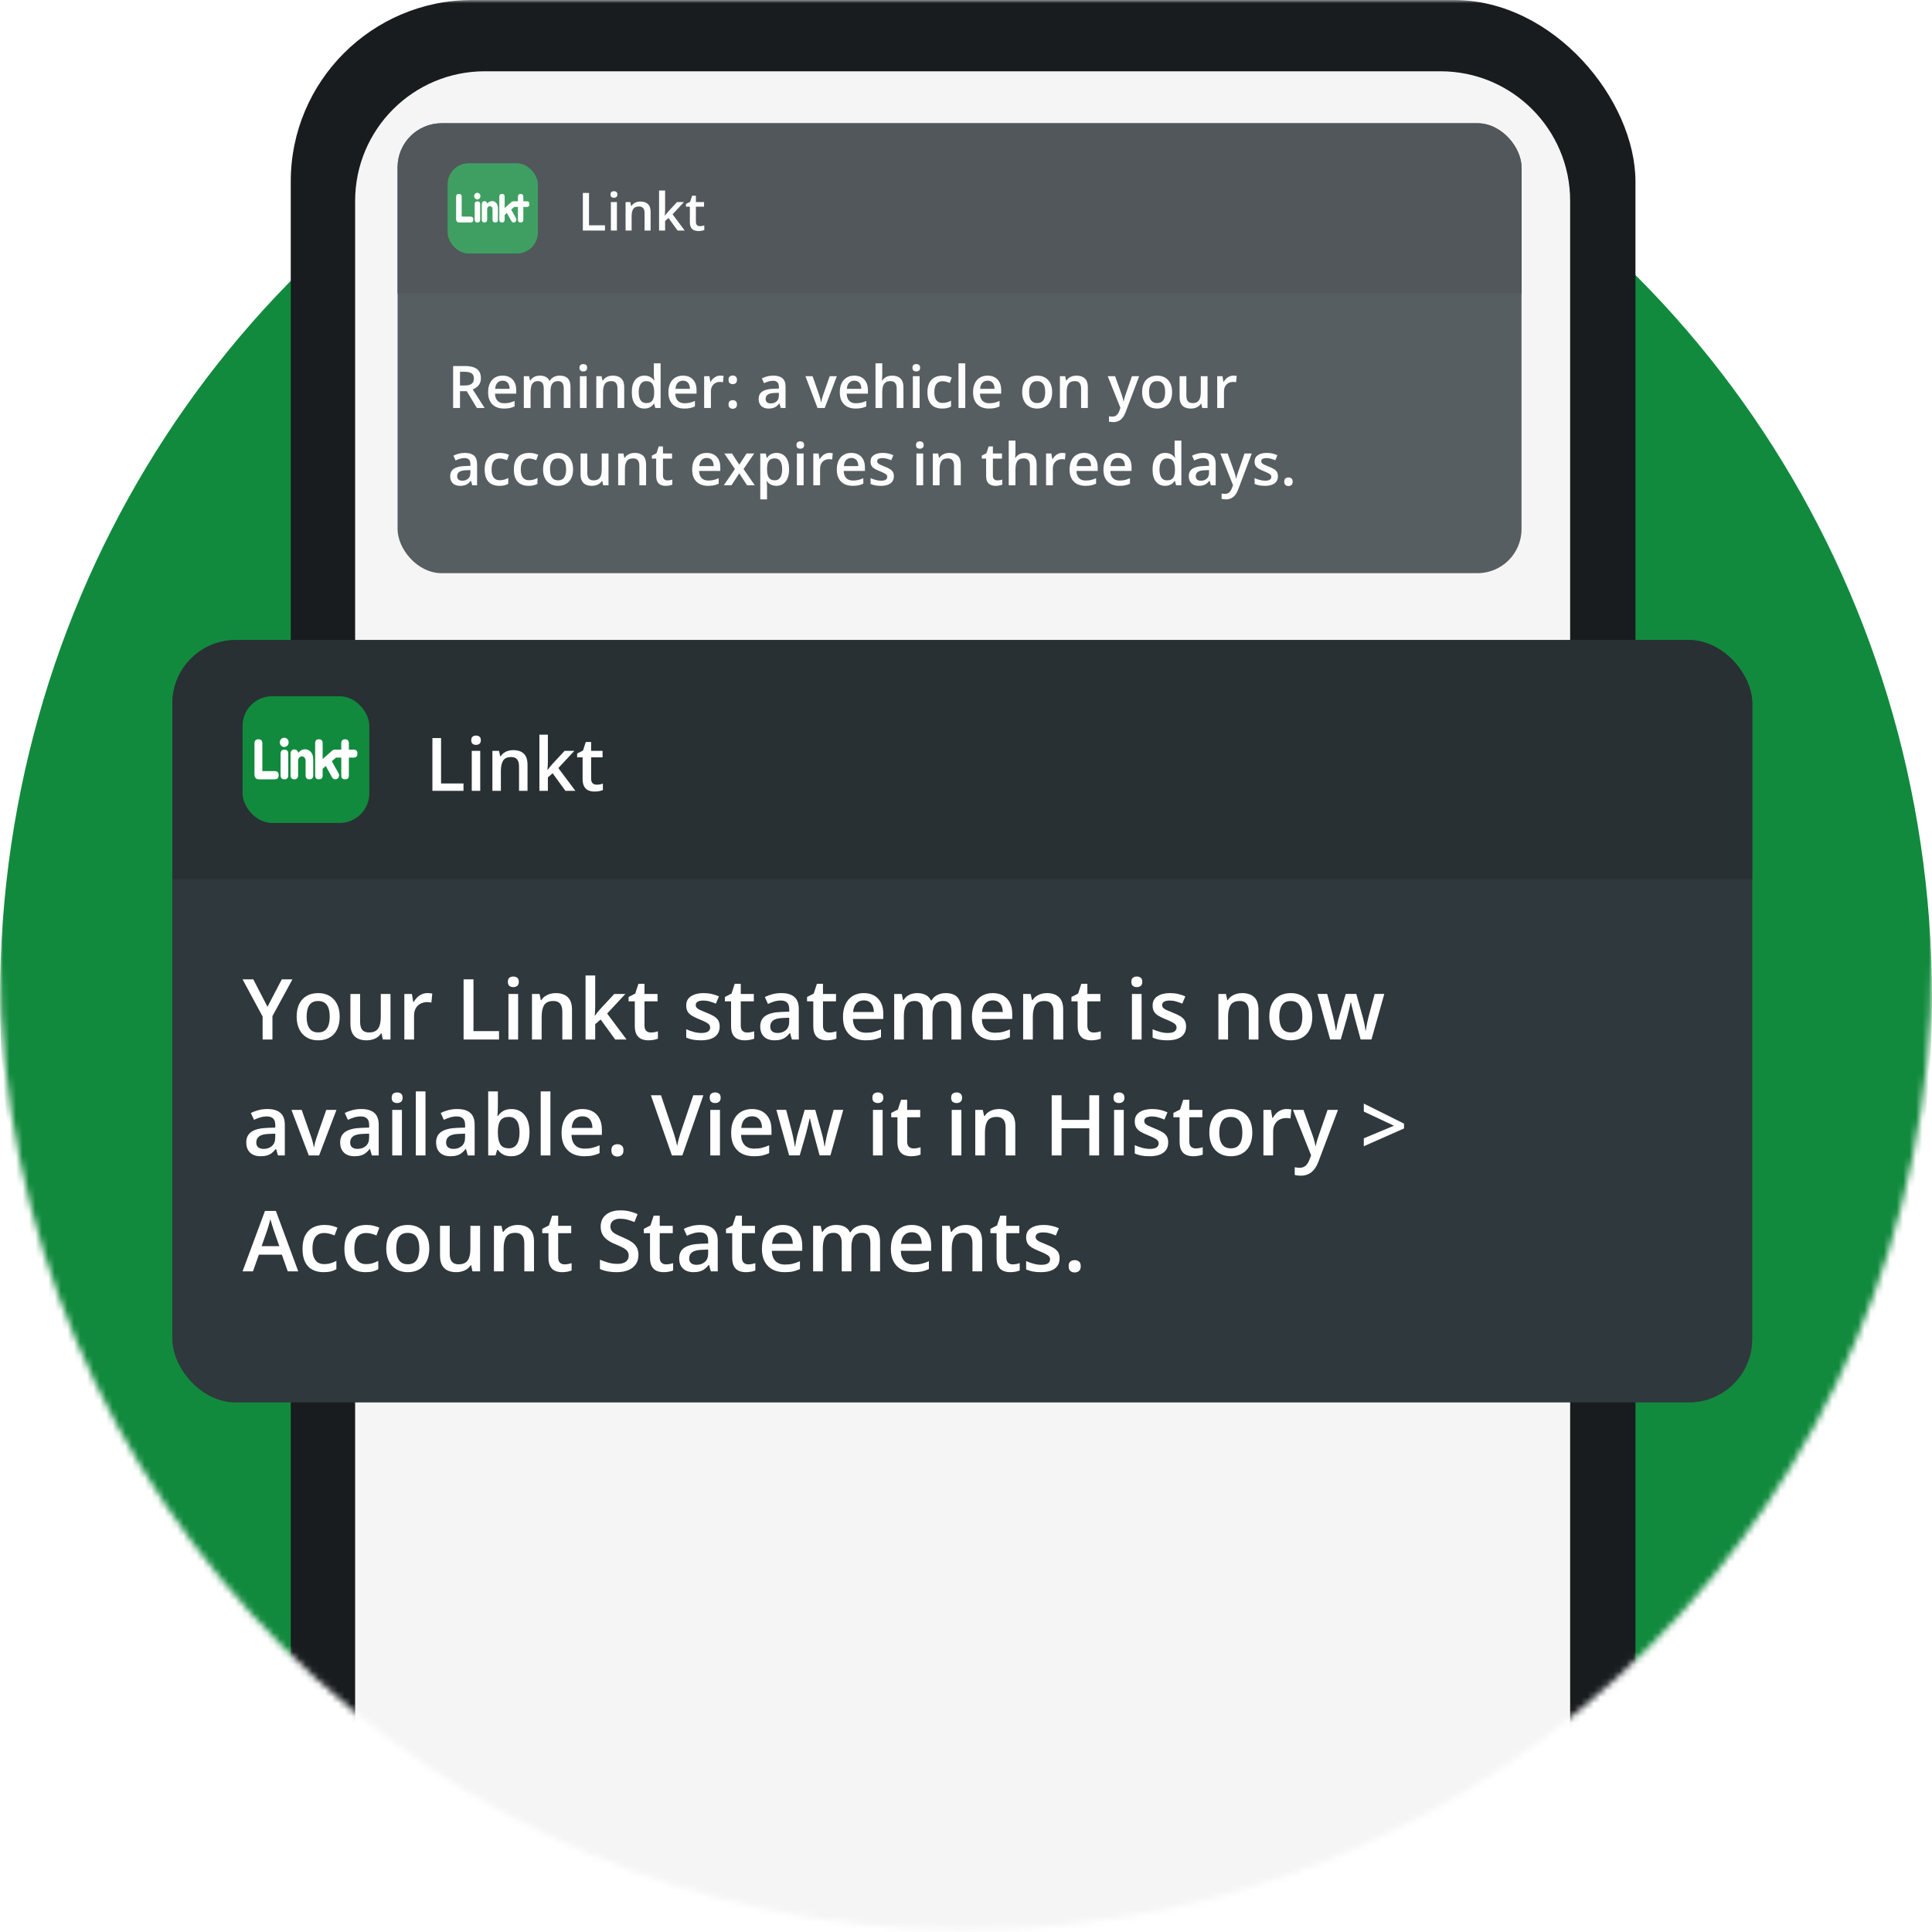 <svg width="300" height="300" viewBox="0 0 300 300" fill="none" xmlns="http://www.w3.org/2000/svg">
<mask id="mask0_2404_23941" style="mask-type:alpha" maskUnits="userSpaceOnUse" x="0" y="0" width="300" height="300">
<path d="M300 149.673C300 232.516 232.843 299.673 150 299.673C67.157 299.673 0 232.516 0 149.673C0 66.83 0 0 0 0H300C300 0 300 100.496 300 149.673Z" fill="#14A248"/>
</mask>
<g mask="url(#mask0_2404_23941)">
<path d="M150 310.678C232.843 310.678 300 240.963 300 154.966C300 89.717 261.339 33.842 206.5 10.678L180.5 3.5H146.5H112L92 11.322C37.957 34.864 0 90.314 0 154.966C0 240.963 67.157 310.678 150 310.678Z" fill="#118A3D"/>
<rect x="93.536" y="226.917" width="112.928" height="6.852" rx="2.281" fill="#118A3D"/>
<rect x="45.148" width="208.805" height="428.897" rx="28.19" fill="#181C1E"/>
<path d="M55.144 31.204C55.144 20.083 64.159 11.068 75.28 11.068H223.677C234.798 11.068 243.813 20.083 243.813 31.204V399.693C243.813 410.814 234.798 419.829 223.677 419.829H75.28C64.159 419.829 55.144 410.814 55.144 399.693V31.204Z" fill="#F5F5F5"/>
<g opacity="0.8">
<g clip-path="url(#clip0_2404_23941)">
<rect x="61.736" y="19.137" width="174.525" height="69.866" rx="6.844" fill="#2F383C"/>
<rect width="174.525" height="26.447" transform="translate(61.736 19.137)" fill="#283033"/>
<rect x="69.504" y="25.351" width="14.019" height="14.019" rx="3.271" fill="#118A3D"/>
<path fill-rule="evenodd" clip-rule="evenodd" d="M73.71 31.71V34.099C73.71 34.402 73.857 34.545 74.135 34.545C74.413 34.545 74.56 34.402 74.56 34.099V31.71C74.56 31.407 74.413 31.264 74.135 31.264C73.857 31.264 73.71 31.407 73.71 31.71ZM73.625 30.454C73.625 30.742 73.843 30.966 74.111 30.966C74.389 30.966 74.602 30.742 74.602 30.454C74.602 30.167 74.389 29.943 74.111 29.943C73.843 29.943 73.625 30.167 73.625 30.454ZM75.646 31.632C75.646 31.455 75.51 31.238 75.222 31.238C74.951 31.238 74.815 31.455 74.815 31.695V34.105C74.815 34.396 74.951 34.545 75.222 34.545C75.51 34.545 75.646 34.396 75.646 34.105V32.512C75.646 32.175 75.859 32.004 76.076 32.004C76.272 32.004 76.478 32.169 76.478 32.512V34.105C76.478 34.396 76.625 34.545 76.897 34.545C77.18 34.545 77.321 34.396 77.321 34.105V32.352C77.321 31.512 76.821 31.221 76.402 31.221C76.076 31.221 75.837 31.404 75.646 31.632ZM81.263 31.257V30.563C81.263 30.273 81.117 30.113 80.841 30.113C80.564 30.113 80.423 30.273 80.423 30.563V31.257H79.701C79.598 31.257 79.506 31.291 79.419 31.365L78.362 32.303V30.557C78.362 30.261 78.227 30.113 77.945 30.113C77.663 30.113 77.533 30.261 77.533 30.557V34.107C77.533 34.397 77.669 34.545 77.945 34.545C78.232 34.545 78.362 34.397 78.362 34.107V33.379C78.39 33.344 78.682 33.094 78.709 33.071L79.406 34.322C79.463 34.422 79.539 34.486 79.635 34.522C79.746 34.563 79.872 34.546 79.977 34.486C80.078 34.42 80.155 34.314 80.176 34.192C80.194 34.086 80.178 33.986 80.124 33.884L79.38 32.541L79.839 32.139H80.423V34.101C80.423 34.402 80.559 34.545 80.846 34.545C81.128 34.545 81.263 34.402 81.263 34.101V32.139H81.784C82.071 32.139 82.206 31.996 82.206 31.695C82.206 31.399 82.071 31.257 81.784 31.257H81.263ZM73.057 34.545H71.322C70.984 34.545 70.821 34.351 70.821 33.981V30.574C70.821 30.262 70.968 30.113 71.251 30.113C71.55 30.113 71.692 30.262 71.692 30.574V33.635H73.057C73.356 33.635 73.498 33.788 73.498 34.084C73.498 34.397 73.356 34.545 73.057 34.545Z" fill="white"/>
<path d="M90.504 35.798V29.96H91.462V34.983H93.942V35.798H90.504ZM95.795 31.378V35.798H94.856V31.378H95.795ZM95.332 29.685C95.475 29.685 95.599 29.723 95.703 29.801C95.809 29.878 95.863 30.011 95.863 30.2C95.863 30.386 95.809 30.519 95.703 30.599C95.599 30.676 95.475 30.715 95.332 30.715C95.183 30.715 95.056 30.676 94.952 30.599C94.851 30.519 94.8 30.386 94.8 30.2C94.8 30.011 94.851 29.878 94.952 29.801C95.056 29.723 95.183 29.685 95.332 29.685ZM99.444 31.294C99.942 31.294 100.329 31.423 100.606 31.681C100.886 31.937 101.026 32.348 101.026 32.915V35.798H100.087V33.091C100.087 32.747 100.017 32.49 99.876 32.32C99.734 32.147 99.516 32.061 99.221 32.061C98.792 32.061 98.494 32.192 98.326 32.456C98.161 32.719 98.079 33.102 98.079 33.602V35.798H97.14V31.378H97.871L98.003 31.977H98.055C98.151 31.822 98.269 31.696 98.41 31.597C98.554 31.496 98.714 31.42 98.889 31.37C99.068 31.319 99.253 31.294 99.444 31.294ZM103.278 29.585V32.588C103.278 32.724 103.272 32.873 103.262 33.035C103.251 33.195 103.24 33.345 103.23 33.486H103.25C103.319 33.393 103.401 33.284 103.497 33.159C103.596 33.034 103.689 32.924 103.777 32.831L105.126 31.378H106.205L104.436 33.279L106.32 35.798H105.218L103.805 33.858L103.278 34.309V35.798H102.339V29.585H103.278ZM108.672 35.119C108.795 35.119 108.916 35.109 109.036 35.087C109.155 35.063 109.265 35.035 109.363 35.004V35.714C109.259 35.76 109.125 35.798 108.96 35.83C108.795 35.862 108.623 35.878 108.445 35.878C108.194 35.878 107.969 35.837 107.77 35.754C107.57 35.669 107.412 35.524 107.295 35.319C107.178 35.114 107.119 34.831 107.119 34.468V32.093H106.516V31.673L107.163 31.342L107.47 30.395H108.061V31.378H109.327V32.093H108.061V34.456C108.061 34.68 108.117 34.846 108.229 34.956C108.341 35.065 108.489 35.119 108.672 35.119Z" fill="white"/>
<path d="M72.191 56.837C72.752 56.837 73.216 56.906 73.581 57.042C73.949 57.179 74.223 57.387 74.401 57.666C74.582 57.945 74.673 58.3 74.673 58.731C74.673 59.052 74.613 59.325 74.494 59.551C74.376 59.777 74.22 59.964 74.026 60.112C73.834 60.261 73.627 60.38 73.407 60.469L75.256 63.352H74.049L72.476 60.741H71.429V63.352H70.359V56.837H72.191ZM72.12 57.729H71.429V59.858H72.168C72.665 59.858 73.024 59.766 73.247 59.582C73.472 59.398 73.585 59.126 73.585 58.767C73.585 58.389 73.465 58.122 73.225 57.965C72.987 57.807 72.618 57.729 72.12 57.729ZM78.046 58.326C78.485 58.326 78.863 58.416 79.177 58.597C79.492 58.779 79.734 59.036 79.904 59.368C80.073 59.701 80.158 60.099 80.158 60.562V61.124H76.865C76.877 61.602 77.004 61.971 77.248 62.229C77.495 62.487 77.839 62.617 78.282 62.617C78.597 62.617 78.879 62.587 79.128 62.528C79.381 62.465 79.641 62.374 79.908 62.256V63.107C79.662 63.223 79.411 63.307 79.155 63.361C78.9 63.414 78.594 63.441 78.237 63.441C77.753 63.441 77.327 63.347 76.959 63.16C76.593 62.97 76.306 62.688 76.099 62.314C75.894 61.939 75.791 61.474 75.791 60.919C75.791 60.366 75.885 59.897 76.072 59.511C76.259 59.125 76.522 58.831 76.86 58.629C77.199 58.427 77.594 58.326 78.046 58.326ZM78.046 59.114C77.716 59.114 77.449 59.221 77.244 59.435C77.042 59.649 76.923 59.962 76.887 60.375H79.133C79.13 60.129 79.088 59.91 79.008 59.72C78.931 59.53 78.812 59.382 78.652 59.275C78.494 59.168 78.292 59.114 78.046 59.114ZM86.913 58.326C87.465 58.326 87.881 58.468 88.16 58.753C88.442 59.039 88.584 59.496 88.584 60.126V63.352H87.537V60.313C87.537 59.939 87.464 59.657 87.318 59.466C87.173 59.276 86.951 59.181 86.654 59.181C86.238 59.181 85.938 59.315 85.754 59.582C85.573 59.847 85.482 60.231 85.482 60.736V63.352H84.435V60.313C84.435 60.063 84.403 59.855 84.337 59.689C84.275 59.52 84.178 59.394 84.048 59.31C83.917 59.224 83.752 59.181 83.553 59.181C83.265 59.181 83.035 59.246 82.862 59.377C82.693 59.508 82.571 59.701 82.497 59.956C82.423 60.209 82.386 60.519 82.386 60.888V63.352H81.338V58.419H82.154L82.301 59.083H82.359C82.46 58.911 82.585 58.77 82.733 58.66C82.885 58.547 83.052 58.464 83.237 58.41C83.421 58.354 83.612 58.326 83.811 58.326C84.18 58.326 84.49 58.391 84.743 58.522C84.995 58.65 85.184 58.846 85.309 59.11H85.389C85.543 58.843 85.759 58.645 86.035 58.517C86.311 58.389 86.604 58.326 86.913 58.326ZM91.092 58.419V63.352H90.045V58.419H91.092ZM90.575 56.53C90.736 56.53 90.874 56.573 90.99 56.659C91.109 56.745 91.168 56.894 91.168 57.105C91.168 57.313 91.109 57.461 90.99 57.55C90.874 57.636 90.736 57.68 90.575 57.68C90.409 57.68 90.268 57.636 90.152 57.55C90.039 57.461 89.983 57.313 89.983 57.105C89.983 56.894 90.039 56.745 90.152 56.659C90.268 56.573 90.409 56.53 90.575 56.53ZM95.165 58.326C95.72 58.326 96.153 58.47 96.462 58.758C96.773 59.043 96.929 59.502 96.929 60.135V63.352H95.882V60.331C95.882 59.948 95.803 59.661 95.646 59.471C95.489 59.278 95.245 59.181 94.915 59.181C94.437 59.181 94.104 59.328 93.917 59.622C93.733 59.916 93.641 60.343 93.641 60.901V63.352H92.594V58.419H93.409L93.556 59.088H93.614C93.721 58.915 93.853 58.774 94.011 58.664C94.171 58.551 94.349 58.467 94.546 58.41C94.745 58.354 94.951 58.326 95.165 58.326ZM100.053 63.441C99.465 63.441 98.992 63.227 98.636 62.799C98.282 62.369 98.106 61.734 98.106 60.897C98.106 60.05 98.285 59.41 98.645 58.976C99.007 58.542 99.484 58.326 100.075 58.326C100.325 58.326 100.543 58.36 100.73 58.428C100.917 58.493 101.078 58.583 101.211 58.696C101.348 58.808 101.464 58.935 101.559 59.074H101.608C101.593 58.982 101.575 58.85 101.554 58.678C101.537 58.502 101.528 58.34 101.528 58.192V56.419H102.579V63.352H101.759L101.572 62.679H101.528C101.439 62.822 101.326 62.951 101.189 63.067C101.055 63.179 100.895 63.27 100.708 63.338C100.524 63.407 100.305 63.441 100.053 63.441ZM100.347 62.59C100.795 62.59 101.112 62.461 101.296 62.202C101.48 61.944 101.575 61.556 101.581 61.039V60.901C101.581 60.349 101.492 59.925 101.314 59.631C101.136 59.334 100.81 59.186 100.338 59.186C99.961 59.186 99.673 59.339 99.474 59.645C99.278 59.948 99.18 60.371 99.18 60.914C99.18 61.458 99.278 61.874 99.474 62.162C99.673 62.447 99.964 62.59 100.347 62.59ZM106.046 58.326C106.486 58.326 106.863 58.416 107.178 58.597C107.493 58.779 107.735 59.036 107.904 59.368C108.073 59.701 108.158 60.099 108.158 60.562V61.124H104.865C104.877 61.602 105.005 61.971 105.248 62.229C105.495 62.487 105.839 62.617 106.282 62.617C106.597 62.617 106.879 62.587 107.129 62.528C107.381 62.465 107.641 62.374 107.908 62.256V63.107C107.662 63.223 107.411 63.307 107.155 63.361C106.9 63.414 106.594 63.441 106.238 63.441C105.753 63.441 105.327 63.347 104.959 63.16C104.593 62.97 104.307 62.688 104.099 62.314C103.894 61.939 103.791 61.474 103.791 60.919C103.791 60.366 103.885 59.897 104.072 59.511C104.259 59.125 104.522 58.831 104.861 58.629C105.199 58.427 105.594 58.326 106.046 58.326ZM106.046 59.114C105.716 59.114 105.449 59.221 105.244 59.435C105.042 59.649 104.923 59.962 104.887 60.375H107.133C107.13 60.129 107.089 59.91 107.008 59.72C106.931 59.53 106.812 59.382 106.652 59.275C106.494 59.168 106.292 59.114 106.046 59.114ZM111.838 58.326C111.922 58.326 112.012 58.33 112.11 58.339C112.208 58.348 112.293 58.36 112.364 58.375L112.266 59.355C112.204 59.337 112.127 59.324 112.035 59.315C111.945 59.306 111.865 59.301 111.794 59.301C111.607 59.301 111.429 59.333 111.259 59.395C111.09 59.455 110.94 59.547 110.809 59.671C110.678 59.793 110.576 59.946 110.502 60.13C110.427 60.314 110.39 60.528 110.39 60.772V63.352H109.339V58.419H110.159L110.301 59.288H110.35C110.448 59.113 110.57 58.952 110.716 58.807C110.861 58.661 111.027 58.545 111.215 58.459C111.405 58.37 111.613 58.326 111.838 58.326ZM113.126 62.799C113.126 62.556 113.189 62.385 113.313 62.287C113.441 62.186 113.596 62.135 113.777 62.135C113.958 62.135 114.112 62.186 114.24 62.287C114.371 62.385 114.436 62.556 114.436 62.799C114.436 63.037 114.371 63.209 114.24 63.316C114.112 63.42 113.958 63.472 113.777 63.472C113.596 63.472 113.441 63.42 113.313 63.316C113.189 63.209 113.126 63.037 113.126 62.799ZM113.126 58.985C113.126 58.739 113.189 58.565 113.313 58.464C113.441 58.363 113.596 58.312 113.777 58.312C113.958 58.312 114.112 58.363 114.24 58.464C114.371 58.565 114.436 58.739 114.436 58.985C114.436 59.22 114.371 59.391 114.24 59.498C114.112 59.602 113.958 59.654 113.777 59.654C113.596 59.654 113.441 59.602 113.313 59.498C113.189 59.391 113.126 59.22 113.126 58.985ZM120.086 58.326C120.71 58.326 121.181 58.464 121.499 58.74C121.819 59.016 121.98 59.447 121.98 60.032V63.352H121.236L121.035 62.652H121C120.86 62.831 120.716 62.977 120.567 63.093C120.419 63.209 120.247 63.295 120.05 63.352C119.857 63.411 119.621 63.441 119.342 63.441C119.048 63.441 118.785 63.388 118.553 63.281C118.322 63.171 118.139 63.004 118.005 62.782C117.872 62.559 117.805 62.276 117.805 61.935C117.805 61.427 117.993 61.045 118.371 60.79C118.751 60.534 119.324 60.393 120.091 60.366L120.946 60.335V60.077C120.946 59.735 120.866 59.492 120.705 59.346C120.548 59.2 120.325 59.128 120.037 59.128C119.791 59.128 119.551 59.163 119.32 59.235C119.088 59.306 118.862 59.394 118.642 59.498L118.304 58.758C118.544 58.63 118.818 58.526 119.124 58.446C119.433 58.366 119.753 58.326 120.086 58.326ZM120.942 60.995L120.304 61.017C119.782 61.035 119.415 61.124 119.204 61.284C118.993 61.445 118.888 61.664 118.888 61.944C118.888 62.187 118.96 62.366 119.106 62.478C119.251 62.588 119.443 62.643 119.681 62.643C120.043 62.643 120.343 62.541 120.581 62.336C120.821 62.128 120.942 61.824 120.942 61.422V60.995ZM126.944 63.352L125.068 58.419H126.177L127.193 61.316C127.258 61.5 127.318 61.699 127.371 61.913C127.425 62.127 127.462 62.306 127.483 62.452H127.518C127.539 62.3 127.579 62.119 127.639 61.908C127.698 61.694 127.759 61.497 127.821 61.316L128.837 58.419H129.942L128.066 63.352H126.944ZM132.656 58.326C133.096 58.326 133.473 58.416 133.788 58.597C134.103 58.779 134.345 59.036 134.514 59.368C134.683 59.701 134.768 60.099 134.768 60.562V61.124H131.475C131.487 61.602 131.615 61.971 131.858 62.229C132.105 62.487 132.449 62.617 132.892 62.617C133.207 62.617 133.489 62.587 133.739 62.528C133.991 62.465 134.251 62.374 134.518 62.256V63.107C134.272 63.223 134.021 63.307 133.765 63.361C133.51 63.414 133.204 63.441 132.848 63.441C132.363 63.441 131.937 63.347 131.569 63.16C131.203 62.97 130.917 62.688 130.709 62.314C130.504 61.939 130.401 61.474 130.401 60.919C130.401 60.366 130.495 59.897 130.682 59.511C130.869 59.125 131.132 58.831 131.471 58.629C131.809 58.427 132.204 58.326 132.656 58.326ZM132.656 59.114C132.326 59.114 132.059 59.221 131.854 59.435C131.652 59.649 131.533 59.962 131.497 60.375H133.743C133.74 60.129 133.699 59.91 133.618 59.72C133.541 59.53 133.422 59.382 133.262 59.275C133.104 59.168 132.902 59.114 132.656 59.114ZM136.996 56.419V58.161C136.996 58.342 136.99 58.519 136.978 58.691C136.969 58.863 136.959 58.997 136.947 59.092H137.005C137.109 58.92 137.236 58.779 137.388 58.669C137.539 58.556 137.709 58.471 137.896 58.415C138.086 58.358 138.288 58.33 138.502 58.33C138.879 58.33 139.2 58.394 139.464 58.522C139.729 58.647 139.931 58.841 140.07 59.105C140.213 59.37 140.284 59.713 140.284 60.135V63.352H139.237V60.331C139.237 59.948 139.158 59.661 139.001 59.471C138.844 59.278 138.6 59.181 138.27 59.181C137.952 59.181 137.7 59.248 137.513 59.382C137.329 59.512 137.196 59.707 137.116 59.965C137.036 60.221 136.996 60.533 136.996 60.901V63.352H135.949V56.419H136.996ZM142.797 58.419V63.352H141.75V58.419H142.797ZM142.28 56.53C142.441 56.53 142.579 56.573 142.695 56.659C142.814 56.745 142.873 56.894 142.873 57.105C142.873 57.313 142.814 57.461 142.695 57.55C142.579 57.636 142.441 57.68 142.28 57.68C142.114 57.68 141.973 57.636 141.857 57.55C141.744 57.461 141.688 57.313 141.688 57.105C141.688 56.894 141.744 56.745 141.857 56.659C141.973 56.573 142.114 56.53 142.28 56.53ZM146.286 63.441C145.82 63.441 145.416 63.35 145.074 63.169C144.733 62.988 144.47 62.71 144.286 62.336C144.101 61.962 144.009 61.486 144.009 60.91C144.009 60.31 144.11 59.82 144.312 59.44C144.514 59.059 144.794 58.779 145.15 58.597C145.509 58.416 145.921 58.326 146.384 58.326C146.678 58.326 146.944 58.355 147.182 58.415C147.422 58.471 147.626 58.541 147.792 58.624L147.48 59.462C147.299 59.388 147.114 59.325 146.923 59.275C146.733 59.224 146.551 59.199 146.375 59.199C146.087 59.199 145.847 59.263 145.653 59.391C145.463 59.518 145.321 59.708 145.226 59.961C145.134 60.213 145.088 60.527 145.088 60.901C145.088 61.264 145.135 61.569 145.23 61.819C145.325 62.066 145.466 62.253 145.653 62.38C145.841 62.505 146.071 62.568 146.344 62.568C146.614 62.568 146.857 62.535 147.07 62.47C147.284 62.404 147.486 62.319 147.676 62.216V63.125C147.489 63.231 147.289 63.31 147.075 63.361C146.861 63.414 146.598 63.441 146.286 63.441ZM149.887 63.352H148.835V56.419H149.887V63.352ZM153.349 58.326C153.788 58.326 154.166 58.416 154.48 58.597C154.795 58.779 155.037 59.036 155.207 59.368C155.376 59.701 155.461 60.099 155.461 60.562V61.124H152.168C152.18 61.602 152.307 61.971 152.551 62.229C152.798 62.487 153.142 62.617 153.585 62.617C153.9 62.617 154.182 62.587 154.431 62.528C154.684 62.465 154.944 62.374 155.211 62.256V63.107C154.965 63.223 154.714 63.307 154.458 63.361C154.203 63.414 153.897 63.441 153.54 63.441C153.056 63.441 152.63 63.347 152.261 63.16C151.896 62.97 151.609 62.688 151.401 62.314C151.197 61.939 151.094 61.474 151.094 60.919C151.094 60.366 151.188 59.897 151.375 59.511C151.562 59.125 151.825 58.831 152.163 58.629C152.502 58.427 152.897 58.326 153.349 58.326ZM153.349 59.114C153.019 59.114 152.752 59.221 152.547 59.435C152.345 59.649 152.226 59.962 152.19 60.375H154.436C154.433 60.129 154.391 59.91 154.311 59.72C154.234 59.53 154.115 59.382 153.955 59.275C153.797 59.168 153.595 59.114 153.349 59.114ZM163.379 60.874C163.379 61.284 163.325 61.648 163.218 61.966C163.111 62.284 162.955 62.553 162.75 62.773C162.545 62.989 162.299 63.156 162.011 63.272C161.723 63.385 161.397 63.441 161.035 63.441C160.696 63.441 160.386 63.385 160.104 63.272C159.821 63.156 159.576 62.989 159.368 62.773C159.163 62.553 159.005 62.284 158.892 61.966C158.779 61.648 158.722 61.284 158.722 60.874C158.722 60.331 158.816 59.87 159.003 59.493C159.193 59.113 159.463 58.823 159.814 58.624C160.165 58.425 160.582 58.326 161.066 58.326C161.521 58.326 161.922 58.425 162.269 58.624C162.617 58.823 162.889 59.113 163.085 59.493C163.281 59.873 163.379 60.334 163.379 60.874ZM159.801 60.874C159.801 61.234 159.844 61.541 159.93 61.797C160.019 62.052 160.156 62.248 160.34 62.385C160.524 62.519 160.762 62.585 161.053 62.585C161.344 62.585 161.581 62.519 161.766 62.385C161.95 62.248 162.085 62.052 162.171 61.797C162.257 61.541 162.3 61.234 162.3 60.874C162.3 60.515 162.257 60.211 162.171 59.961C162.085 59.708 161.95 59.517 161.766 59.386C161.581 59.252 161.342 59.186 161.048 59.186C160.615 59.186 160.298 59.331 160.099 59.622C159.9 59.913 159.801 60.331 159.801 60.874ZM167.153 58.326C167.708 58.326 168.14 58.47 168.449 58.758C168.761 59.043 168.917 59.502 168.917 60.135V63.352H167.87V60.331C167.87 59.948 167.791 59.661 167.634 59.471C167.477 59.278 167.233 59.181 166.903 59.181C166.425 59.181 166.092 59.328 165.905 59.622C165.721 59.916 165.629 60.343 165.629 60.901V63.352H164.582V58.419H165.397L165.544 59.088H165.602C165.709 58.915 165.841 58.774 165.999 58.664C166.159 58.551 166.337 58.467 166.533 58.41C166.732 58.354 166.939 58.326 167.153 58.326ZM172.01 58.419H173.15L174.162 61.235C174.206 61.363 174.246 61.489 174.282 61.614C174.321 61.736 174.353 61.856 174.38 61.975C174.41 62.094 174.433 62.213 174.451 62.331H174.478C174.508 62.177 174.549 62.005 174.603 61.815C174.659 61.621 174.722 61.428 174.79 61.235L175.761 58.419H176.889L174.772 64.029C174.65 64.35 174.5 64.623 174.322 64.849C174.147 65.078 173.939 65.25 173.698 65.366C173.458 65.485 173.183 65.544 172.874 65.544C172.725 65.544 172.596 65.535 172.486 65.517C172.376 65.502 172.283 65.486 172.206 65.468V64.631C172.268 64.645 172.347 64.659 172.442 64.671C172.537 64.683 172.635 64.689 172.736 64.689C172.923 64.689 173.085 64.651 173.222 64.577C173.358 64.503 173.474 64.397 173.569 64.261C173.664 64.127 173.743 63.974 173.805 63.802L173.979 63.338L172.01 58.419ZM182.004 60.874C182.004 61.284 181.95 61.648 181.843 61.966C181.737 62.284 181.581 62.553 181.376 62.773C181.171 62.989 180.924 63.156 180.636 63.272C180.348 63.385 180.023 63.441 179.66 63.441C179.322 63.441 179.011 63.385 178.729 63.272C178.447 63.156 178.202 62.989 177.994 62.773C177.789 62.553 177.63 62.284 177.517 61.966C177.404 61.648 177.348 61.284 177.348 60.874C177.348 60.331 177.441 59.87 177.628 59.493C177.818 59.113 178.089 58.823 178.439 58.624C178.79 58.425 179.207 58.326 179.691 58.326C180.146 58.326 180.547 58.425 180.894 58.624C181.242 58.823 181.514 59.113 181.71 59.493C181.906 59.873 182.004 60.334 182.004 60.874ZM178.426 60.874C178.426 61.234 178.469 61.541 178.555 61.797C178.644 62.052 178.781 62.248 178.965 62.385C179.149 62.519 179.387 62.585 179.678 62.585C179.969 62.585 180.207 62.519 180.391 62.385C180.575 62.248 180.71 62.052 180.796 61.797C180.883 61.541 180.926 61.234 180.926 60.874C180.926 60.515 180.883 60.211 180.796 59.961C180.71 59.708 180.575 59.517 180.391 59.386C180.207 59.252 179.968 59.186 179.674 59.186C179.24 59.186 178.923 59.331 178.724 59.622C178.525 59.913 178.426 60.331 178.426 60.874ZM187.507 58.419V63.352H186.682L186.54 62.688H186.482C186.378 62.857 186.246 62.998 186.085 63.111C185.925 63.221 185.747 63.303 185.551 63.356C185.355 63.413 185.148 63.441 184.931 63.441C184.56 63.441 184.242 63.379 183.978 63.254C183.716 63.126 183.516 62.93 183.376 62.666C183.237 62.401 183.167 62.06 183.167 61.641V58.419H184.218V61.445C184.218 61.828 184.296 62.115 184.45 62.305C184.608 62.495 184.851 62.59 185.181 62.59C185.499 62.59 185.751 62.525 185.938 62.394C186.126 62.263 186.258 62.07 186.335 61.815C186.415 61.559 186.455 61.246 186.455 60.874V58.419H187.507ZM191.508 58.326C191.591 58.326 191.682 58.33 191.78 58.339C191.878 58.348 191.963 58.36 192.034 58.375L191.936 59.355C191.873 59.337 191.796 59.324 191.704 59.315C191.615 59.306 191.535 59.301 191.464 59.301C191.276 59.301 191.098 59.333 190.929 59.395C190.76 59.455 190.61 59.547 190.479 59.671C190.348 59.793 190.246 59.946 190.171 60.13C190.097 60.314 190.06 60.528 190.06 60.772V63.352H189.008V58.419H189.828L189.971 59.288H190.02C190.118 59.113 190.24 58.952 190.385 58.807C190.531 58.661 190.697 58.545 190.884 58.459C191.074 58.37 191.282 58.326 191.508 58.326ZM72.186 70.326C72.81 70.326 73.281 70.464 73.599 70.74C73.92 71.016 74.08 71.447 74.08 72.032V75.352H73.336L73.135 74.652H73.1C72.96 74.831 72.816 74.978 72.668 75.093C72.519 75.209 72.347 75.295 72.151 75.352C71.958 75.411 71.721 75.441 71.442 75.441C71.148 75.441 70.885 75.388 70.653 75.281C70.422 75.171 70.239 75.004 70.105 74.781C69.972 74.559 69.905 74.276 69.905 73.935C69.905 73.427 70.094 73.045 70.471 72.79C70.851 72.534 71.424 72.393 72.191 72.366L73.046 72.335V72.077C73.046 71.735 72.966 71.492 72.806 71.346C72.648 71.201 72.425 71.128 72.137 71.128C71.891 71.128 71.652 71.163 71.42 71.235C71.188 71.306 70.962 71.394 70.743 71.498L70.404 70.758C70.645 70.63 70.918 70.526 71.224 70.446C71.533 70.366 71.854 70.326 72.186 70.326ZM73.042 72.995L72.405 73.017C71.882 73.035 71.515 73.124 71.304 73.284C71.093 73.445 70.988 73.665 70.988 73.944C70.988 74.187 71.061 74.366 71.206 74.478C71.352 74.588 71.543 74.643 71.781 74.643C72.143 74.643 72.443 74.541 72.681 74.336C72.921 74.128 73.042 73.823 73.042 73.422V72.995ZM77.533 75.441C77.067 75.441 76.663 75.35 76.321 75.169C75.98 74.988 75.717 74.71 75.533 74.336C75.348 73.962 75.256 73.486 75.256 72.91C75.256 72.31 75.357 71.82 75.559 71.44C75.761 71.059 76.041 70.779 76.397 70.597C76.757 70.416 77.168 70.326 77.631 70.326C77.925 70.326 78.191 70.355 78.429 70.415C78.669 70.471 78.873 70.541 79.039 70.624L78.727 71.462C78.546 71.388 78.361 71.325 78.17 71.275C77.98 71.224 77.798 71.199 77.622 71.199C77.334 71.199 77.094 71.263 76.9 71.391C76.71 71.518 76.568 71.708 76.473 71.961C76.381 72.213 76.335 72.527 76.335 72.901C76.335 73.263 76.382 73.57 76.477 73.819C76.572 74.066 76.713 74.253 76.9 74.38C77.088 74.505 77.318 74.568 77.591 74.568C77.862 74.568 78.104 74.535 78.317 74.47C78.531 74.404 78.733 74.32 78.924 74.216V75.125C78.736 75.231 78.536 75.31 78.322 75.361C78.108 75.414 77.845 75.441 77.533 75.441ZM82.069 75.441C81.603 75.441 81.199 75.35 80.857 75.169C80.516 74.988 80.253 74.71 80.069 74.336C79.884 73.962 79.792 73.486 79.792 72.91C79.792 72.31 79.893 71.82 80.095 71.44C80.297 71.059 80.577 70.779 80.933 70.597C81.293 70.416 81.704 70.326 82.167 70.326C82.461 70.326 82.727 70.355 82.965 70.415C83.206 70.471 83.409 70.541 83.575 70.624L83.263 71.462C83.082 71.388 82.897 71.325 82.706 71.275C82.516 71.224 82.334 71.199 82.158 71.199C81.87 71.199 81.63 71.263 81.436 71.391C81.246 71.518 81.104 71.708 81.009 71.961C80.917 72.213 80.871 72.527 80.871 72.901C80.871 73.263 80.918 73.57 81.013 73.819C81.108 74.066 81.249 74.253 81.436 74.38C81.624 74.505 81.854 74.568 82.127 74.568C82.397 74.568 82.64 74.535 82.853 74.47C83.067 74.404 83.269 74.32 83.46 74.216V75.125C83.272 75.231 83.072 75.31 82.858 75.361C82.644 75.414 82.381 75.441 82.069 75.441ZM88.985 72.874C88.985 73.284 88.931 73.648 88.824 73.966C88.717 74.284 88.561 74.553 88.356 74.773C88.151 74.989 87.905 75.156 87.617 75.272C87.329 75.385 87.003 75.441 86.641 75.441C86.302 75.441 85.992 75.385 85.71 75.272C85.427 75.156 85.182 74.989 84.974 74.773C84.769 74.553 84.611 74.284 84.498 73.966C84.385 73.648 84.328 73.284 84.328 72.874C84.328 72.331 84.422 71.87 84.609 71.493C84.799 71.113 85.07 70.823 85.42 70.624C85.77 70.425 86.188 70.326 86.672 70.326C87.127 70.326 87.528 70.425 87.875 70.624C88.223 70.823 88.495 71.113 88.691 71.493C88.887 71.873 88.985 72.334 88.985 72.874ZM85.407 72.874C85.407 73.234 85.45 73.541 85.536 73.797C85.625 74.052 85.762 74.248 85.946 74.385C86.13 74.519 86.368 74.585 86.659 74.585C86.95 74.585 87.188 74.519 87.372 74.385C87.556 74.248 87.691 74.052 87.777 73.797C87.863 73.541 87.906 73.234 87.906 72.874C87.906 72.515 87.863 72.21 87.777 71.961C87.691 71.708 87.556 71.517 87.372 71.386C87.188 71.252 86.948 71.186 86.654 71.186C86.221 71.186 85.904 71.331 85.705 71.622C85.506 71.913 85.407 72.331 85.407 72.874ZM94.488 70.419V75.352H93.663L93.521 74.688H93.463C93.359 74.857 93.227 74.998 93.066 75.111C92.906 75.221 92.728 75.303 92.531 75.356C92.335 75.413 92.129 75.441 91.912 75.441C91.541 75.441 91.223 75.379 90.959 75.254C90.697 75.126 90.497 74.93 90.357 74.666C90.217 74.401 90.148 74.06 90.148 73.641V70.419H91.199V73.445C91.199 73.828 91.276 74.115 91.431 74.305C91.588 74.495 91.832 74.59 92.162 74.59C92.48 74.59 92.732 74.525 92.919 74.394C93.106 74.263 93.239 74.07 93.316 73.815C93.396 73.559 93.436 73.246 93.436 72.874V70.419H94.488ZM98.56 70.326C99.116 70.326 99.548 70.47 99.857 70.758C100.169 71.043 100.325 71.502 100.325 72.135V75.352H99.278V72.331C99.278 71.948 99.199 71.661 99.041 71.471C98.884 71.278 98.64 71.181 98.311 71.181C97.832 71.181 97.5 71.328 97.312 71.622C97.128 71.916 97.036 72.343 97.036 72.901V75.352H95.989V70.419H96.805L96.952 71.088H97.01C97.117 70.915 97.249 70.774 97.406 70.664C97.567 70.551 97.745 70.467 97.941 70.41C98.14 70.354 98.346 70.326 98.56 70.326ZM103.626 74.594C103.763 74.594 103.898 74.582 104.032 74.559C104.166 74.532 104.287 74.501 104.397 74.465V75.258C104.281 75.309 104.131 75.352 103.947 75.388C103.763 75.423 103.571 75.441 103.372 75.441C103.093 75.441 102.842 75.395 102.619 75.303C102.397 75.208 102.22 75.046 102.089 74.817C101.958 74.588 101.893 74.272 101.893 73.868V71.217H101.22V70.749L101.942 70.379L102.285 69.323H102.945V70.419H104.357V71.217H102.945V73.855C102.945 74.104 103.007 74.29 103.132 74.412C103.257 74.533 103.421 74.594 103.626 74.594ZM109.735 70.326C110.175 70.326 110.552 70.416 110.867 70.597C111.182 70.779 111.424 71.036 111.593 71.368C111.763 71.701 111.847 72.099 111.847 72.562V73.124H108.555C108.566 73.602 108.694 73.971 108.938 74.229C109.184 74.487 109.529 74.617 109.971 74.617C110.286 74.617 110.569 74.587 110.818 74.528C111.071 74.465 111.33 74.374 111.598 74.256V75.107C111.351 75.223 111.1 75.307 110.845 75.361C110.589 75.414 110.283 75.441 109.927 75.441C109.443 75.441 109.016 75.347 108.648 75.16C108.283 74.97 107.996 74.688 107.788 74.314C107.583 73.939 107.481 73.474 107.481 72.919C107.481 72.366 107.574 71.897 107.761 71.511C107.949 71.125 108.211 70.831 108.55 70.629C108.889 70.427 109.284 70.326 109.735 70.326ZM109.735 71.114C109.406 71.114 109.138 71.221 108.933 71.435C108.731 71.649 108.612 71.962 108.577 72.375H110.823C110.82 72.129 110.778 71.91 110.698 71.72C110.621 71.53 110.502 71.382 110.341 71.275C110.184 71.168 109.982 71.114 109.735 71.114ZM114.12 72.83L112.471 70.419H113.665L114.793 72.153L115.924 70.419H117.114L115.457 72.83L117.199 75.352H116L114.793 73.503L113.581 75.352H112.391L114.12 72.83ZM120.585 70.326C121.17 70.326 121.64 70.54 121.993 70.967C122.35 71.395 122.528 72.031 122.528 72.874C122.528 73.433 122.445 73.904 122.278 74.287C122.115 74.667 121.885 74.955 121.588 75.151C121.294 75.344 120.951 75.441 120.558 75.441C120.309 75.441 120.092 75.408 119.908 75.343C119.724 75.278 119.566 75.193 119.436 75.089C119.305 74.982 119.195 74.866 119.106 74.741H119.043C119.058 74.86 119.072 74.992 119.084 75.138C119.098 75.281 119.106 75.411 119.106 75.53V77.54H118.054V70.419H118.91L119.057 71.101H119.106C119.198 70.961 119.309 70.832 119.44 70.713C119.574 70.594 119.734 70.501 119.921 70.433C120.111 70.361 120.333 70.326 120.585 70.326ZM120.304 71.181C120.016 71.181 119.785 71.239 119.609 71.355C119.437 71.468 119.311 71.639 119.231 71.867C119.153 72.096 119.112 72.383 119.106 72.727V72.874C119.106 73.24 119.143 73.55 119.217 73.806C119.294 74.058 119.421 74.251 119.596 74.385C119.774 74.516 120.015 74.581 120.318 74.581C120.573 74.581 120.784 74.511 120.951 74.371C121.12 74.232 121.246 74.033 121.329 73.775C121.412 73.516 121.454 73.212 121.454 72.861C121.454 72.329 121.359 71.916 121.169 71.622C120.982 71.328 120.694 71.181 120.304 71.181ZM124.787 70.419V75.352H123.74V70.419H124.787ZM124.27 68.53C124.431 68.53 124.569 68.573 124.685 68.659C124.803 68.745 124.863 68.894 124.863 69.105C124.863 69.313 124.803 69.461 124.685 69.55C124.569 69.636 124.431 69.68 124.27 69.68C124.104 69.68 123.963 69.636 123.847 69.55C123.734 69.461 123.678 69.313 123.678 69.105C123.678 68.894 123.734 68.745 123.847 68.659C123.963 68.573 124.104 68.53 124.27 68.53ZM128.788 70.326C128.871 70.326 128.962 70.33 129.06 70.339C129.158 70.348 129.243 70.36 129.314 70.375L129.216 71.355C129.154 71.337 129.076 71.324 128.984 71.315C128.895 71.306 128.815 71.302 128.744 71.302C128.557 71.302 128.378 71.333 128.209 71.395C128.04 71.454 127.89 71.547 127.759 71.671C127.628 71.793 127.526 71.946 127.452 72.13C127.377 72.314 127.34 72.528 127.34 72.772V75.352H126.289V70.419H127.108L127.251 71.288H127.3C127.398 71.113 127.52 70.952 127.665 70.807C127.811 70.661 127.977 70.546 128.164 70.459C128.355 70.37 128.563 70.326 128.788 70.326ZM132.193 70.326C132.632 70.326 133.009 70.416 133.324 70.597C133.639 70.779 133.881 71.036 134.051 71.368C134.22 71.701 134.305 72.099 134.305 72.562V73.124H131.012C131.024 73.602 131.151 73.971 131.395 74.229C131.641 74.487 131.986 74.617 132.429 74.617C132.744 74.617 133.026 74.587 133.275 74.528C133.528 74.465 133.788 74.374 134.055 74.256V75.107C133.809 75.223 133.557 75.307 133.302 75.361C133.047 75.414 132.741 75.441 132.384 75.441C131.9 75.441 131.474 75.347 131.105 75.16C130.74 74.97 130.453 74.688 130.245 74.314C130.04 73.939 129.938 73.474 129.938 72.919C129.938 72.366 130.031 71.897 130.219 71.511C130.406 71.125 130.669 70.831 131.007 70.629C131.346 70.427 131.741 70.326 132.193 70.326ZM132.193 71.114C131.863 71.114 131.595 71.221 131.39 71.435C131.188 71.649 131.07 71.962 131.034 72.375H133.28C133.277 72.129 133.235 71.91 133.155 71.72C133.078 71.53 132.959 71.382 132.799 71.275C132.641 71.168 132.439 71.114 132.193 71.114ZM138.8 73.944C138.8 74.268 138.722 74.541 138.564 74.764C138.407 74.986 138.177 75.156 137.874 75.272C137.574 75.385 137.205 75.441 136.769 75.441C136.424 75.441 136.127 75.416 135.877 75.365C135.631 75.318 135.398 75.243 135.178 75.142V74.238C135.413 74.348 135.675 74.443 135.967 74.523C136.261 74.603 136.538 74.643 136.8 74.643C137.144 74.643 137.392 74.59 137.544 74.483C137.695 74.373 137.771 74.228 137.771 74.046C137.771 73.939 137.74 73.844 137.678 73.761C137.618 73.675 137.505 73.587 137.339 73.498C137.176 73.406 136.935 73.296 136.617 73.168C136.305 73.044 136.042 72.919 135.828 72.794C135.615 72.669 135.453 72.519 135.343 72.344C135.233 72.166 135.178 71.939 135.178 71.662C135.178 71.226 135.35 70.894 135.695 70.669C136.042 70.44 136.501 70.326 137.072 70.326C137.375 70.326 137.66 70.357 137.927 70.419C138.197 70.479 138.462 70.566 138.72 70.682L138.391 71.471C138.168 71.373 137.943 71.293 137.718 71.23C137.495 71.165 137.268 71.132 137.036 71.132C136.766 71.132 136.559 71.174 136.417 71.257C136.277 71.34 136.207 71.459 136.207 71.613C136.207 71.729 136.241 71.827 136.31 71.907C136.378 71.988 136.495 72.068 136.662 72.148C136.831 72.228 137.066 72.328 137.366 72.447C137.66 72.559 137.914 72.678 138.128 72.803C138.345 72.925 138.511 73.075 138.627 73.253C138.743 73.431 138.8 73.662 138.8 73.944ZM143.35 70.419V75.352H142.303V70.419H143.35ZM142.833 68.53C142.993 68.53 143.132 68.573 143.247 68.659C143.366 68.745 143.426 68.894 143.426 69.105C143.426 69.313 143.366 69.461 143.247 69.55C143.132 69.636 142.993 69.68 142.833 69.68C142.667 69.68 142.526 69.636 142.41 69.55C142.297 69.461 142.24 69.313 142.24 69.105C142.24 68.894 142.297 68.745 142.41 68.659C142.526 68.573 142.667 68.53 142.833 68.53ZM147.422 70.326C147.978 70.326 148.41 70.47 148.719 70.758C149.031 71.043 149.187 71.502 149.187 72.135V75.352H148.14V72.331C148.14 71.948 148.061 71.661 147.904 71.471C147.746 71.278 147.503 71.181 147.173 71.181C146.695 71.181 146.362 71.328 146.175 71.622C145.991 71.916 145.899 72.343 145.899 72.901V75.352H144.851V70.419H145.667L145.814 71.088H145.872C145.979 70.915 146.111 70.774 146.268 70.664C146.429 70.551 146.607 70.467 146.803 70.41C147.002 70.354 147.209 70.326 147.422 70.326ZM154.859 74.594C154.996 74.594 155.131 74.582 155.265 74.559C155.398 74.532 155.52 74.501 155.63 74.465V75.258C155.514 75.309 155.364 75.352 155.18 75.388C154.996 75.423 154.804 75.441 154.605 75.441C154.326 75.441 154.075 75.395 153.852 75.303C153.629 75.208 153.453 75.046 153.322 74.817C153.191 74.588 153.126 74.272 153.126 73.868V71.217H152.453V70.749L153.175 70.379L153.518 69.323H154.177V70.419H155.59V71.217H154.177V73.855C154.177 74.104 154.24 74.29 154.365 74.412C154.489 74.533 154.654 74.594 154.859 74.594ZM157.68 68.419V70.161C157.68 70.342 157.674 70.519 157.662 70.691C157.653 70.863 157.643 70.997 157.631 71.092H157.689C157.793 70.92 157.92 70.779 158.072 70.669C158.223 70.556 158.393 70.471 158.58 70.415C158.77 70.358 158.972 70.33 159.186 70.33C159.563 70.33 159.884 70.394 160.148 70.522C160.413 70.647 160.615 70.841 160.754 71.105C160.897 71.37 160.968 71.713 160.968 72.135V75.352H159.921V72.331C159.921 71.948 159.842 71.661 159.685 71.471C159.527 71.278 159.284 71.181 158.954 71.181C158.636 71.181 158.384 71.248 158.197 71.382C158.012 71.512 157.88 71.707 157.8 71.965C157.72 72.221 157.68 72.533 157.68 72.901V75.352H156.633V68.419H157.68ZM164.934 70.326C165.017 70.326 165.108 70.33 165.206 70.339C165.304 70.348 165.388 70.36 165.46 70.375L165.361 71.355C165.299 71.337 165.222 71.324 165.13 71.315C165.041 71.306 164.96 71.302 164.889 71.302C164.702 71.302 164.524 71.333 164.354 71.395C164.185 71.454 164.035 71.547 163.904 71.671C163.774 71.793 163.671 71.946 163.597 72.13C163.523 72.314 163.486 72.528 163.486 72.772V75.352H162.434V70.419H163.254L163.396 71.288H163.446C163.544 71.113 163.665 70.952 163.811 70.807C163.956 70.661 164.123 70.546 164.31 70.459C164.5 70.37 164.708 70.326 164.934 70.326ZM168.338 70.326C168.778 70.326 169.155 70.416 169.47 70.597C169.785 70.779 170.027 71.036 170.196 71.368C170.365 71.701 170.45 72.099 170.45 72.562V73.124H167.157C167.169 73.602 167.297 73.971 167.54 74.229C167.787 74.487 168.132 74.617 168.574 74.617C168.889 74.617 169.171 74.587 169.421 74.528C169.673 74.465 169.933 74.374 170.2 74.256V75.107C169.954 75.223 169.703 75.307 169.447 75.361C169.192 75.414 168.886 75.441 168.53 75.441C168.045 75.441 167.619 75.347 167.251 75.16C166.885 74.97 166.599 74.688 166.391 74.314C166.186 73.939 166.083 73.474 166.083 72.919C166.083 72.366 166.177 71.897 166.364 71.511C166.551 71.125 166.814 70.831 167.153 70.629C167.491 70.427 167.886 70.326 168.338 70.326ZM168.338 71.114C168.008 71.114 167.741 71.221 167.536 71.435C167.334 71.649 167.215 71.962 167.179 72.375H169.425C169.422 72.129 169.381 71.91 169.3 71.72C169.223 71.53 169.104 71.382 168.944 71.275C168.787 71.168 168.585 71.114 168.338 71.114ZM173.596 70.326C174.035 70.326 174.413 70.416 174.728 70.597C175.042 70.779 175.285 71.036 175.454 71.368C175.623 71.701 175.708 72.099 175.708 72.562V73.124H172.415C172.427 73.602 172.555 73.971 172.798 74.229C173.045 74.487 173.389 74.617 173.832 74.617C174.147 74.617 174.429 74.587 174.679 74.528C174.931 74.465 175.191 74.374 175.458 74.256V75.107C175.212 75.223 174.961 75.307 174.705 75.361C174.45 75.414 174.144 75.441 173.787 75.441C173.303 75.441 172.877 75.347 172.509 75.16C172.143 74.97 171.857 74.688 171.649 74.314C171.444 73.939 171.341 73.474 171.341 72.919C171.341 72.366 171.435 71.897 171.622 71.511C171.809 71.125 172.072 70.831 172.411 70.629C172.749 70.427 173.144 70.326 173.596 70.326ZM173.596 71.114C173.266 71.114 172.999 71.221 172.794 71.435C172.592 71.649 172.473 71.962 172.437 72.375H174.683C174.68 72.129 174.638 71.91 174.558 71.72C174.481 71.53 174.362 71.382 174.202 71.275C174.044 71.168 173.842 71.114 173.596 71.114ZM180.917 75.441C180.329 75.441 179.856 75.227 179.5 74.799C179.146 74.369 178.97 73.734 178.97 72.897C178.97 72.05 179.149 71.41 179.509 70.976C179.871 70.543 180.348 70.326 180.939 70.326C181.188 70.326 181.407 70.36 181.594 70.428C181.781 70.493 181.942 70.583 182.075 70.695C182.212 70.808 182.328 70.935 182.423 71.074H182.472C182.457 70.982 182.439 70.85 182.418 70.678C182.4 70.502 182.392 70.341 182.392 70.192V68.419H183.443V75.352H182.623L182.436 74.679H182.392C182.302 74.822 182.19 74.951 182.053 75.067C181.919 75.18 181.759 75.27 181.572 75.338C181.388 75.407 181.169 75.441 180.917 75.441ZM181.211 74.59C181.659 74.59 181.976 74.461 182.16 74.202C182.344 73.944 182.439 73.556 182.445 73.039V72.901C182.445 72.349 182.356 71.925 182.178 71.631C181.999 71.334 181.674 71.186 181.202 71.186C180.825 71.186 180.536 71.339 180.337 71.645C180.141 71.948 180.043 72.371 180.043 72.915C180.043 73.458 180.141 73.874 180.337 74.162C180.536 74.447 180.828 74.59 181.211 74.59ZM186.879 70.326C187.502 70.326 187.973 70.464 188.291 70.74C188.612 71.016 188.772 71.447 188.772 72.032V75.352H188.028L187.828 74.652H187.792C187.652 74.831 187.508 74.978 187.36 75.093C187.211 75.209 187.039 75.295 186.843 75.352C186.65 75.411 186.414 75.441 186.134 75.441C185.84 75.441 185.577 75.388 185.346 75.281C185.114 75.171 184.931 75.004 184.798 74.781C184.664 74.559 184.597 74.276 184.597 73.935C184.597 73.427 184.786 73.045 185.163 72.79C185.543 72.534 186.117 72.393 186.883 72.366L187.739 72.335V72.077C187.739 71.735 187.658 71.492 187.498 71.346C187.34 71.201 187.118 71.128 186.83 71.128C186.583 71.128 186.344 71.163 186.112 71.235C185.88 71.306 185.655 71.394 185.435 71.498L185.096 70.758C185.337 70.63 185.61 70.526 185.916 70.446C186.225 70.366 186.546 70.326 186.879 70.326ZM187.734 72.995L187.097 73.017C186.574 73.035 186.207 73.124 185.996 73.284C185.785 73.445 185.68 73.665 185.68 73.944C185.68 74.187 185.753 74.366 185.898 74.478C186.044 74.588 186.235 74.643 186.473 74.643C186.835 74.643 187.135 74.541 187.373 74.336C187.614 74.128 187.734 73.823 187.734 73.422V72.995ZM189.494 70.419H190.635L191.646 73.235C191.691 73.363 191.731 73.489 191.767 73.614C191.805 73.736 191.838 73.856 191.865 73.975C191.894 74.094 191.918 74.213 191.936 74.331H191.963C191.992 74.177 192.034 74.005 192.087 73.815C192.144 73.621 192.206 73.428 192.275 73.235L193.246 70.419H194.373L192.257 76.029C192.135 76.35 191.985 76.623 191.807 76.849C191.631 77.078 191.423 77.25 191.183 77.366C190.942 77.485 190.667 77.544 190.359 77.544C190.21 77.544 190.081 77.535 189.971 77.517C189.861 77.502 189.767 77.486 189.69 77.468V76.631C189.753 76.645 189.831 76.659 189.926 76.671C190.021 76.683 190.119 76.689 190.22 76.689C190.408 76.689 190.569 76.651 190.706 76.577C190.843 76.503 190.959 76.397 191.054 76.261C191.149 76.127 191.227 75.974 191.29 75.802L191.464 75.338L189.494 70.419ZM198.437 73.944C198.437 74.268 198.358 74.541 198.201 74.764C198.043 74.986 197.813 75.156 197.51 75.272C197.21 75.385 196.842 75.441 196.405 75.441C196.06 75.441 195.763 75.416 195.514 75.365C195.267 75.318 195.034 75.243 194.814 75.142V74.238C195.049 74.348 195.312 74.443 195.603 74.523C195.897 74.603 196.175 74.643 196.436 74.643C196.781 74.643 197.029 74.59 197.18 74.483C197.332 74.373 197.408 74.228 197.408 74.046C197.408 73.939 197.376 73.844 197.314 73.761C197.255 73.675 197.142 73.587 196.975 73.498C196.812 73.406 196.571 73.296 196.254 73.168C195.942 73.044 195.679 72.919 195.465 72.794C195.251 72.669 195.089 72.519 194.979 72.344C194.869 72.166 194.814 71.939 194.814 71.662C194.814 71.226 194.987 70.894 195.331 70.669C195.679 70.44 196.138 70.326 196.708 70.326C197.011 70.326 197.296 70.357 197.564 70.419C197.834 70.479 198.098 70.566 198.357 70.682L198.027 71.471C197.804 71.373 197.58 71.293 197.354 71.23C197.131 71.165 196.904 71.132 196.672 71.132C196.402 71.132 196.196 71.174 196.053 71.257C195.913 71.34 195.844 71.459 195.844 71.613C195.844 71.729 195.878 71.827 195.946 71.907C196.014 71.988 196.132 72.068 196.298 72.148C196.467 72.228 196.702 72.328 197.002 72.447C197.296 72.559 197.55 72.678 197.764 72.803C197.981 72.925 198.147 73.075 198.263 73.253C198.379 73.431 198.437 73.662 198.437 73.944ZM199.417 74.799C199.417 74.556 199.48 74.385 199.604 74.287C199.732 74.186 199.887 74.135 200.068 74.135C200.249 74.135 200.403 74.186 200.531 74.287C200.662 74.385 200.727 74.556 200.727 74.799C200.727 75.037 200.662 75.209 200.531 75.316C200.403 75.42 200.249 75.472 200.068 75.472C199.887 75.472 199.732 75.42 199.604 75.316C199.48 75.209 199.417 75.037 199.417 74.799Z" fill="white"/>
</g>
</g>
<g filter="url(#filter0_d_2404_23941)">
<g clip-path="url(#clip1_2404_23941)">
<rect x="25.673" y="96.116" width="245.327" height="118.383" rx="9.839" fill="#2F383C"/>
<rect width="245.327" height="37.124" transform="translate(25.673 96.116)" fill="#283033"/>
<rect x="36.576" y="104.839" width="19.678" height="19.678" rx="4.592" fill="#118A3D"/>
<path fill-rule="evenodd" clip-rule="evenodd" d="M42.48 113.764V117.118C42.48 117.543 42.686 117.743 43.076 117.743C43.466 117.743 43.672 117.543 43.672 117.118V113.764C43.672 113.339 43.466 113.138 43.076 113.138C42.686 113.138 42.48 113.339 42.48 113.764ZM42.361 112.002C42.361 112.405 42.667 112.72 43.042 112.72C43.433 112.72 43.732 112.405 43.732 112.002C43.732 111.599 43.433 111.284 43.042 111.284C42.667 111.284 42.361 111.599 42.361 112.002ZM45.198 113.656C45.198 113.407 45.007 113.102 44.603 113.102C44.221 113.102 44.03 113.407 44.03 113.744V117.126C44.03 117.535 44.221 117.743 44.603 117.743C45.007 117.743 45.198 117.535 45.198 117.126V114.89C45.198 114.417 45.495 114.176 45.801 114.176C46.075 114.176 46.365 114.409 46.365 114.89V117.126C46.365 117.535 46.572 117.743 46.953 117.743C47.35 117.743 47.548 117.535 47.548 117.126V114.665C47.548 113.487 46.846 113.078 46.259 113.078C45.801 113.078 45.465 113.335 45.198 113.656ZM53.082 113.128V112.154C53.082 111.747 52.877 111.523 52.489 111.523C52.101 111.523 51.903 111.747 51.903 112.154V113.128H50.889C50.745 113.128 50.615 113.176 50.494 113.28L49.01 114.597V112.146C49.01 111.731 48.82 111.523 48.425 111.523C48.029 111.523 47.847 111.731 47.847 112.146V117.129C47.847 117.536 48.037 117.743 48.425 117.743C48.828 117.743 49.01 117.536 49.01 117.129V116.107C49.048 116.059 49.459 115.707 49.497 115.675L50.475 117.432C50.556 117.571 50.661 117.661 50.797 117.712C50.953 117.77 51.13 117.745 51.277 117.661C51.419 117.568 51.527 117.419 51.556 117.248C51.581 117.1 51.559 116.959 51.483 116.816L50.438 114.931L51.083 114.366H51.903V117.121C51.903 117.544 52.093 117.743 52.496 117.743C52.892 117.743 53.082 117.544 53.082 117.121V114.366H53.813C54.216 114.366 54.406 114.166 54.406 113.743C54.406 113.328 54.216 113.128 53.813 113.128H53.082ZM41.563 117.743H39.127C38.654 117.743 38.425 117.472 38.425 116.953V112.17C38.425 111.731 38.631 111.523 39.028 111.523C39.448 111.523 39.647 111.731 39.647 112.17V116.466H41.563C41.983 116.466 42.182 116.681 42.182 117.097C42.182 117.536 41.983 117.743 41.563 117.743Z" fill="white"/>
<path d="M66.054 119.528V111.334H67.399V118.385H70.88V119.528H66.054ZM73.48 113.324V119.528H72.163V113.324H73.48ZM72.83 110.947C73.032 110.947 73.206 111.001 73.352 111.11C73.501 111.218 73.576 111.405 73.576 111.67C73.576 111.932 73.501 112.118 73.352 112.231C73.206 112.339 73.032 112.393 72.83 112.393C72.621 112.393 72.444 112.339 72.298 112.231C72.156 112.118 72.085 111.932 72.085 111.67C72.085 111.405 72.156 111.218 72.298 111.11C72.444 111.001 72.621 110.947 72.83 110.947ZM78.603 113.206C79.302 113.206 79.846 113.387 80.234 113.75C80.627 114.108 80.823 114.686 80.823 115.481V119.528H79.506V115.728C79.506 115.246 79.407 114.885 79.209 114.646C79.011 114.403 78.704 114.282 78.29 114.282C77.688 114.282 77.269 114.467 77.034 114.837C76.802 115.207 76.686 115.743 76.686 116.446V119.528H75.369V113.324H76.395L76.58 114.164H76.653C76.787 113.948 76.954 113.77 77.152 113.632C77.353 113.49 77.578 113.383 77.824 113.312C78.075 113.241 78.334 113.206 78.603 113.206ZM83.984 110.807V115.022C83.984 115.212 83.977 115.422 83.962 115.65C83.947 115.874 83.932 116.085 83.917 116.283H83.945C84.042 116.152 84.158 115.999 84.293 115.823C84.431 115.648 84.562 115.495 84.685 115.364L86.579 113.324H88.093L85.61 115.992L88.255 119.528H86.708L84.724 116.804L83.984 117.438V119.528H82.667V110.807H83.984ZM91.557 118.575C91.728 118.575 91.899 118.561 92.067 118.531C92.235 118.497 92.388 118.458 92.526 118.413V119.411C92.381 119.474 92.192 119.528 91.96 119.573C91.728 119.618 91.487 119.64 91.237 119.64C90.886 119.64 90.57 119.583 90.29 119.467C90.01 119.347 89.787 119.143 89.623 118.856C89.459 118.568 89.376 118.17 89.376 117.662V114.327H88.53V113.738L89.438 113.273L89.87 111.945H90.699V113.324H92.476V114.327H90.699V117.645C90.699 117.959 90.778 118.192 90.934 118.346C91.091 118.499 91.299 118.575 91.557 118.575Z" fill="white"/>
<path d="M40.448 153.064L42.665 148.803H44.319L41.214 154.515V158.143H39.688V154.572L36.576 148.803H38.244L40.448 153.064ZM51.654 154.591C51.654 155.179 51.577 155.701 51.424 156.156C51.27 156.612 51.047 156.998 50.753 157.313C50.459 157.624 50.105 157.862 49.692 158.028C49.279 158.19 48.813 158.271 48.293 158.271C47.808 158.271 47.362 158.19 46.958 158.028C46.553 157.862 46.202 157.624 45.904 157.313C45.61 156.998 45.382 156.612 45.22 156.156C45.058 155.701 44.977 155.179 44.977 154.591C44.977 153.812 45.111 153.152 45.38 152.611C45.652 152.066 46.04 151.65 46.543 151.365C47.045 151.08 47.644 150.937 48.338 150.937C48.989 150.937 49.565 151.08 50.063 151.365C50.561 151.65 50.951 152.066 51.232 152.611C51.513 153.156 51.654 153.816 51.654 154.591ZM46.523 154.591C46.523 155.107 46.585 155.547 46.709 155.914C46.837 156.28 47.032 156.561 47.297 156.757C47.56 156.949 47.901 157.044 48.319 157.044C48.736 157.044 49.077 156.949 49.341 156.757C49.605 156.561 49.799 156.28 49.922 155.914C50.046 155.547 50.108 155.107 50.108 154.591C50.108 154.076 50.046 153.639 49.922 153.281C49.799 152.919 49.605 152.645 49.341 152.457C49.077 152.266 48.734 152.17 48.312 152.17C47.69 152.17 47.237 152.379 46.952 152.796C46.666 153.213 46.523 153.812 46.523 154.591ZM59.544 151.071V158.143H58.362L58.157 157.191H58.074C57.925 157.434 57.736 157.636 57.506 157.798C57.276 157.956 57.02 158.073 56.739 158.15C56.458 158.231 56.162 158.271 55.851 158.271C55.319 158.271 54.863 158.182 54.484 158.003C54.109 157.82 53.822 157.539 53.621 157.159C53.421 156.78 53.321 156.291 53.321 155.69V151.071H54.829V155.409C54.829 155.958 54.94 156.369 55.161 156.642C55.387 156.915 55.736 157.051 56.209 157.051C56.664 157.051 57.026 156.957 57.295 156.77C57.563 156.582 57.753 156.305 57.863 155.939C57.978 155.573 58.036 155.124 58.036 154.591V151.071H59.544ZM65.281 150.937C65.4 150.937 65.53 150.943 65.67 150.956C65.811 150.969 65.932 150.986 66.035 151.007L65.894 152.413C65.805 152.387 65.694 152.368 65.562 152.355C65.434 152.342 65.319 152.336 65.217 152.336C64.948 152.336 64.693 152.381 64.45 152.47C64.207 152.555 63.992 152.687 63.805 152.866C63.617 153.041 63.471 153.26 63.364 153.524C63.258 153.788 63.204 154.095 63.204 154.444V158.143H61.697V151.071H62.872L63.077 152.317H63.147C63.287 152.066 63.462 151.836 63.671 151.627C63.88 151.418 64.118 151.252 64.386 151.128C64.659 151.001 64.957 150.937 65.281 150.937ZM70.896 158.143V148.803H72.43V156.84H76.397V158.143H70.896ZM79.362 151.071V158.143H77.86V151.071H79.362ZM78.62 148.362C78.85 148.362 79.048 148.424 79.215 148.547C79.385 148.671 79.47 148.884 79.47 149.186C79.47 149.484 79.385 149.697 79.215 149.825C79.048 149.949 78.85 150.01 78.62 150.01C78.382 150.01 78.18 149.949 78.013 149.825C77.852 149.697 77.771 149.484 77.771 149.186C77.771 148.884 77.852 148.671 78.013 148.547C78.18 148.424 78.382 148.362 78.62 148.362ZM85.201 150.937C85.997 150.937 86.617 151.143 87.06 151.557C87.507 151.965 87.731 152.623 87.731 153.531V158.143H86.229V153.812C86.229 153.262 86.117 152.851 85.891 152.579C85.665 152.302 85.316 152.163 84.843 152.163C84.157 152.163 83.68 152.374 83.412 152.796C83.148 153.218 83.016 153.829 83.016 154.63V158.143H81.514V151.071H82.684L82.894 152.029H82.978C83.131 151.782 83.32 151.58 83.546 151.422C83.776 151.261 84.032 151.139 84.313 151.058C84.598 150.977 84.894 150.937 85.201 150.937ZM91.334 148.202V153.007C91.334 153.224 91.325 153.463 91.308 153.722C91.291 153.978 91.274 154.219 91.257 154.444H91.289C91.4 154.295 91.532 154.121 91.685 153.92C91.843 153.72 91.992 153.546 92.132 153.396L94.292 151.071H96.017L93.187 154.112L96.202 158.143H94.439L92.177 155.038L91.334 155.76V158.143H89.833V148.202H91.334ZM99.965 157.057C100.161 157.057 100.355 157.04 100.546 157.006C100.738 156.968 100.913 156.923 101.07 156.872V158.009C100.904 158.082 100.689 158.143 100.425 158.194C100.161 158.246 99.886 158.271 99.601 158.271C99.201 158.271 98.841 158.205 98.521 158.073C98.202 157.937 97.948 157.705 97.761 157.377C97.574 157.049 97.48 156.595 97.48 156.016V152.215H96.515V151.544L97.55 151.013L98.042 149.499H98.988V151.071H101.013V152.215H98.988V155.997C98.988 156.354 99.077 156.621 99.256 156.795C99.435 156.97 99.671 157.057 99.965 157.057ZM110.66 156.124C110.66 156.589 110.547 156.981 110.321 157.3C110.096 157.619 109.765 157.862 109.331 158.028C108.901 158.19 108.373 158.271 107.747 158.271C107.253 158.271 106.827 158.235 106.469 158.162C106.115 158.094 105.781 157.988 105.466 157.843V156.546C105.802 156.704 106.179 156.84 106.597 156.955C107.018 157.07 107.417 157.128 107.791 157.128C108.285 157.128 108.641 157.051 108.858 156.898C109.075 156.74 109.184 156.531 109.184 156.271C109.184 156.118 109.139 155.982 109.05 155.863C108.965 155.739 108.803 155.613 108.564 155.486C108.33 155.354 107.985 155.196 107.529 155.013C107.082 154.834 106.705 154.655 106.399 154.476C106.092 154.297 105.86 154.082 105.702 153.831C105.545 153.575 105.466 153.25 105.466 152.853C105.466 152.227 105.713 151.752 106.207 151.429C106.705 151.101 107.363 150.937 108.181 150.937C108.615 150.937 109.024 150.982 109.408 151.071C109.795 151.156 110.174 151.282 110.545 151.448L110.072 152.579C109.753 152.438 109.431 152.323 109.107 152.234C108.788 152.14 108.462 152.093 108.13 152.093C107.742 152.093 107.446 152.153 107.242 152.272C107.042 152.391 106.942 152.562 106.942 152.783C106.942 152.949 106.991 153.09 107.089 153.205C107.187 153.32 107.355 153.435 107.593 153.55C107.836 153.665 108.173 153.807 108.603 153.978C109.024 154.14 109.388 154.31 109.695 154.489C110.006 154.664 110.245 154.879 110.411 155.134C110.577 155.39 110.66 155.72 110.66 156.124ZM114.915 157.057C115.111 157.057 115.304 157.04 115.496 157.006C115.688 156.968 115.862 156.923 116.02 156.872V158.009C115.854 158.082 115.639 158.143 115.375 158.194C115.111 158.246 114.836 158.271 114.551 158.271C114.15 158.271 113.79 158.205 113.471 158.073C113.151 157.937 112.898 157.705 112.711 157.377C112.523 157.049 112.43 156.595 112.43 156.016V152.215H111.465V151.544L112.5 151.013L112.992 149.499H113.937V151.071H115.963V152.215H113.937V155.997C113.937 156.354 114.027 156.621 114.206 156.795C114.384 156.97 114.621 157.057 114.915 157.057ZM120.23 150.937C121.125 150.937 121.8 151.135 122.255 151.531C122.715 151.927 122.945 152.545 122.945 153.384V158.143H121.878L121.591 157.14H121.54C121.34 157.396 121.133 157.607 120.92 157.773C120.707 157.939 120.46 158.062 120.179 158.143C119.902 158.228 119.564 158.271 119.163 158.271C118.742 158.271 118.365 158.194 118.032 158.041C117.7 157.884 117.438 157.645 117.247 157.326C117.055 157.006 116.959 156.601 116.959 156.112C116.959 155.383 117.23 154.836 117.771 154.47C118.316 154.104 119.138 153.901 120.237 153.863L121.463 153.818V153.448C121.463 152.958 121.348 152.609 121.118 152.4C120.892 152.191 120.573 152.087 120.16 152.087C119.806 152.087 119.464 152.138 119.131 152.24C118.799 152.342 118.475 152.468 118.16 152.617L117.675 151.557C118.02 151.373 118.412 151.224 118.85 151.109C119.293 150.994 119.753 150.937 120.23 150.937ZM121.457 154.764L120.543 154.796C119.794 154.821 119.268 154.949 118.965 155.179C118.663 155.409 118.512 155.724 118.512 156.124C118.512 156.474 118.616 156.729 118.825 156.891C119.033 157.049 119.308 157.128 119.649 157.128C120.168 157.128 120.599 156.981 120.939 156.687C121.284 156.389 121.457 155.952 121.457 155.377V154.764ZM127.679 157.057C127.875 157.057 128.069 157.04 128.261 157.006C128.452 156.968 128.627 156.923 128.785 156.872V158.009C128.619 158.082 128.403 158.143 128.139 158.194C127.875 158.246 127.601 158.271 127.315 158.271C126.915 158.271 126.555 158.205 126.236 158.073C125.916 157.937 125.663 157.705 125.475 157.377C125.288 157.049 125.194 156.595 125.194 156.016V152.215H124.23V151.544L125.264 151.013L125.756 149.499H126.702V151.071H128.727V152.215H126.702V155.997C126.702 156.354 126.791 156.621 126.97 156.795C127.149 156.97 127.386 157.057 127.679 157.057ZM133.04 150.937C133.67 150.937 134.211 151.067 134.662 151.327C135.114 151.586 135.461 151.955 135.704 152.432C135.946 152.909 136.068 153.48 136.068 154.144V154.949H131.347C131.364 155.635 131.547 156.163 131.896 156.533C132.249 156.904 132.744 157.089 133.378 157.089C133.83 157.089 134.234 157.047 134.592 156.961C134.954 156.872 135.327 156.742 135.71 156.572V157.792C135.357 157.958 134.997 158.079 134.63 158.156C134.264 158.233 133.825 158.271 133.314 158.271C132.62 158.271 132.009 158.137 131.481 157.869C130.957 157.596 130.546 157.191 130.248 156.655C129.954 156.118 129.807 155.452 129.807 154.655C129.807 153.863 129.941 153.19 130.209 152.636C130.478 152.083 130.855 151.661 131.34 151.371C131.826 151.082 132.392 150.937 133.04 150.937ZM133.04 152.068C132.567 152.068 132.183 152.221 131.89 152.528C131.6 152.834 131.43 153.284 131.379 153.876H134.598C134.594 153.522 134.535 153.209 134.42 152.936C134.309 152.664 134.138 152.451 133.908 152.298C133.683 152.144 133.393 152.068 133.04 152.068ZM145.753 150.937C146.545 150.937 147.142 151.141 147.542 151.55C147.947 151.959 148.149 152.615 148.149 153.518V158.143H146.648V153.786C146.648 153.25 146.543 152.845 146.335 152.572C146.126 152.3 145.809 152.163 145.383 152.163C144.786 152.163 144.356 152.355 144.092 152.738C143.832 153.118 143.702 153.669 143.702 154.393V158.143H142.201V153.786C142.201 153.428 142.154 153.13 142.06 152.892C141.971 152.649 141.833 152.468 141.645 152.349C141.458 152.225 141.221 152.163 140.936 152.163C140.523 152.163 140.193 152.257 139.946 152.445C139.703 152.632 139.528 152.909 139.422 153.275C139.315 153.637 139.262 154.082 139.262 154.61V158.143H137.761V151.071H138.93L139.141 152.023H139.224C139.369 151.776 139.548 151.574 139.761 151.416C139.978 151.254 140.218 151.135 140.482 151.058C140.747 150.977 141.021 150.937 141.307 150.937C141.835 150.937 142.28 151.031 142.642 151.218C143.004 151.401 143.274 151.682 143.453 152.061H143.568C143.79 151.678 144.098 151.395 144.495 151.212C144.891 151.028 145.31 150.937 145.753 150.937ZM153.062 150.937C153.692 150.937 154.233 151.067 154.685 151.327C155.136 151.586 155.483 151.955 155.726 152.432C155.969 152.909 156.09 153.48 156.09 154.144V154.949H151.369C151.386 155.635 151.569 156.163 151.918 156.533C152.272 156.904 152.766 157.089 153.4 157.089C153.852 157.089 154.257 157.047 154.614 156.961C154.976 156.872 155.349 156.742 155.732 156.572V157.792C155.379 157.958 155.019 158.079 154.653 158.156C154.286 158.233 153.848 158.271 153.337 158.271C152.642 158.271 152.031 158.137 151.503 157.869C150.979 157.596 150.568 157.191 150.27 156.655C149.976 156.118 149.829 155.452 149.829 154.655C149.829 153.863 149.963 153.19 150.232 152.636C150.5 152.083 150.877 151.661 151.362 151.371C151.848 151.082 152.414 150.937 153.062 150.937ZM153.062 152.068C152.589 152.068 152.206 152.221 151.912 152.528C151.622 152.834 151.452 153.284 151.401 153.876H154.621C154.616 153.522 154.557 153.209 154.442 152.936C154.331 152.664 154.161 152.451 153.931 152.298C153.705 152.144 153.415 152.068 153.062 152.068ZM161.469 150.937C162.266 150.937 162.886 151.143 163.329 151.557C163.776 151.965 163.999 152.623 163.999 153.531V158.143H162.498V153.812C162.498 153.262 162.385 152.851 162.159 152.579C161.934 152.302 161.584 152.163 161.112 152.163C160.426 152.163 159.949 152.374 159.681 152.796C159.416 153.218 159.284 153.829 159.284 154.63V158.143H157.783V151.071H158.952L159.163 152.029H159.246C159.399 151.782 159.589 151.58 159.815 151.422C160.045 151.261 160.3 151.139 160.581 151.058C160.867 150.977 161.163 150.937 161.469 150.937ZM168.733 157.057C168.929 157.057 169.123 157.04 169.315 157.006C169.506 156.968 169.681 156.923 169.839 156.872V158.009C169.673 158.082 169.457 158.143 169.193 158.194C168.929 158.246 168.655 158.271 168.369 158.271C167.969 158.271 167.609 158.205 167.29 158.073C166.97 157.937 166.717 157.705 166.529 157.377C166.342 157.049 166.248 156.595 166.248 156.016V152.215H165.283V151.544L166.318 151.013L166.81 149.499H167.756V151.071H169.781V152.215H167.756V155.997C167.756 156.354 167.845 156.621 168.024 156.795C168.203 156.97 168.44 157.057 168.733 157.057ZM176.176 151.071V158.143H174.675V151.071H176.176ZM175.435 148.362C175.665 148.362 175.863 148.424 176.029 148.547C176.2 148.671 176.285 148.884 176.285 149.186C176.285 149.484 176.2 149.697 176.029 149.825C175.863 149.949 175.665 150.01 175.435 150.01C175.197 150.01 174.994 149.949 174.828 149.825C174.666 149.697 174.585 149.484 174.585 149.186C174.585 148.884 174.666 148.671 174.828 148.547C174.994 148.424 175.197 148.362 175.435 148.362ZM183.082 156.124C183.082 156.589 182.97 156.981 182.744 157.3C182.518 157.619 182.188 157.862 181.754 158.028C181.323 158.19 180.795 158.271 180.169 158.271C179.675 158.271 179.249 158.235 178.891 158.162C178.538 158.094 178.204 157.988 177.888 157.843V156.546C178.225 156.704 178.602 156.84 179.019 156.955C179.441 157.07 179.839 157.128 180.214 157.128C180.708 157.128 181.064 157.051 181.281 156.898C181.498 156.74 181.607 156.531 181.607 156.271C181.607 156.118 181.562 155.982 181.473 155.863C181.387 155.739 181.225 155.613 180.987 155.486C180.753 155.354 180.408 155.196 179.952 155.013C179.505 154.834 179.128 154.655 178.821 154.476C178.515 154.297 178.282 154.082 178.125 153.831C177.967 153.575 177.888 153.25 177.888 152.853C177.888 152.227 178.135 151.752 178.63 151.429C179.128 151.101 179.786 150.937 180.604 150.937C181.038 150.937 181.447 150.982 181.83 151.071C182.218 151.156 182.597 151.282 182.967 151.448L182.495 152.579C182.175 152.438 181.854 152.323 181.53 152.234C181.211 152.14 180.885 152.093 180.553 152.093C180.165 152.093 179.869 152.153 179.665 152.272C179.464 152.391 179.364 152.562 179.364 152.783C179.364 152.949 179.413 153.09 179.511 153.205C179.609 153.32 179.777 153.435 180.016 153.55C180.259 153.665 180.595 153.807 181.025 153.978C181.447 154.14 181.811 154.31 182.118 154.489C182.429 154.664 182.667 154.879 182.833 155.134C182.999 155.39 183.082 155.72 183.082 156.124ZM191.79 150.937C192.587 150.937 193.206 151.143 193.649 151.557C194.097 151.965 194.32 152.623 194.32 153.531V158.143H192.819V153.812C192.819 153.262 192.706 152.851 192.48 152.579C192.255 152.302 191.905 152.163 191.433 152.163C190.747 152.163 190.27 152.374 190.001 152.796C189.737 153.218 189.605 153.829 189.605 154.63V158.143H188.104V151.071H189.273L189.484 152.029H189.567C189.72 151.782 189.91 151.58 190.136 151.422C190.366 151.261 190.621 151.139 190.902 151.058C191.188 150.977 191.484 150.937 191.79 150.937ZM202.683 154.591C202.683 155.179 202.606 155.701 202.453 156.156C202.3 156.612 202.076 156.998 201.782 157.313C201.488 157.624 201.135 157.862 200.722 158.028C200.309 158.19 199.842 158.271 199.323 158.271C198.837 158.271 198.392 158.19 197.987 158.028C197.583 157.862 197.231 157.624 196.933 157.313C196.639 156.998 196.411 156.612 196.25 156.156C196.088 155.701 196.007 155.179 196.007 154.591C196.007 153.812 196.141 153.152 196.409 152.611C196.682 152.066 197.07 151.65 197.572 151.365C198.075 151.08 198.673 150.937 199.367 150.937C200.019 150.937 200.594 151.08 201.092 151.365C201.591 151.65 201.98 152.066 202.261 152.611C202.543 153.156 202.683 153.816 202.683 154.591ZM197.553 154.591C197.553 155.107 197.615 155.547 197.738 155.914C197.866 156.28 198.062 156.561 198.326 156.757C198.59 156.949 198.931 157.044 199.348 157.044C199.766 157.044 200.106 156.949 200.37 156.757C200.634 156.561 200.828 156.28 200.952 155.914C201.075 155.547 201.137 155.107 201.137 154.591C201.137 154.076 201.075 153.639 200.952 153.281C200.828 152.919 200.634 152.645 200.37 152.457C200.106 152.266 199.763 152.17 199.342 152.17C198.72 152.17 198.266 152.379 197.981 152.796C197.696 153.213 197.553 153.812 197.553 154.591ZM210.19 158.137L209.295 154.847C209.253 154.685 209.202 154.489 209.142 154.259C209.082 154.029 209.023 153.793 208.963 153.55C208.904 153.303 208.848 153.075 208.797 152.866C208.75 152.658 208.714 152.496 208.688 152.381H208.637C208.616 152.496 208.582 152.658 208.535 152.866C208.488 153.075 208.435 153.303 208.375 153.55C208.316 153.797 208.256 154.037 208.197 154.272C208.141 154.506 208.09 154.706 208.043 154.872L207.104 158.137H205.456L203.475 151.065H204.996L205.916 154.578C205.975 154.817 206.033 155.075 206.088 155.351C206.148 155.628 206.199 155.892 206.242 156.144C206.284 156.395 206.316 156.601 206.337 156.763H206.389C206.406 156.648 206.429 156.504 206.459 156.329C206.489 156.15 206.523 155.965 206.561 155.773C206.599 155.577 206.638 155.394 206.676 155.224C206.714 155.049 206.751 154.908 206.785 154.802L207.871 151.065H209.513L210.554 154.802C210.601 154.964 210.652 155.168 210.707 155.415C210.763 155.658 210.812 155.903 210.854 156.15C210.901 156.393 210.931 156.595 210.944 156.757H210.995C211.012 156.612 211.042 156.416 211.084 156.169C211.131 155.918 211.184 155.652 211.244 155.371C211.304 155.085 211.365 154.821 211.429 154.578L212.368 151.065H213.863L211.87 158.137H210.19ZM40.422 168.937C41.317 168.937 41.992 169.135 42.447 169.531C42.907 169.927 43.137 170.545 43.137 171.384V176.143H42.071L41.783 175.14H41.732C41.532 175.396 41.325 175.607 41.112 175.773C40.899 175.939 40.652 176.062 40.371 176.143C40.094 176.228 39.756 176.271 39.355 176.271C38.934 176.271 38.557 176.194 38.224 176.041C37.892 175.884 37.63 175.645 37.439 175.326C37.247 175.006 37.151 174.601 37.151 174.112C37.151 173.383 37.422 172.836 37.962 172.47C38.508 172.104 39.33 171.901 40.429 171.863L41.655 171.818V171.448C41.655 170.958 41.54 170.609 41.31 170.4C41.084 170.191 40.765 170.087 40.352 170.087C39.998 170.087 39.656 170.138 39.323 170.24C38.991 170.342 38.667 170.468 38.352 170.617L37.867 169.557C38.212 169.373 38.603 169.224 39.042 169.109C39.485 168.994 39.945 168.937 40.422 168.937ZM41.649 172.764L40.735 172.796C39.986 172.821 39.46 172.949 39.157 173.179C38.855 173.409 38.704 173.724 38.704 174.124C38.704 174.474 38.808 174.729 39.017 174.891C39.225 175.049 39.5 175.128 39.841 175.128C40.36 175.128 40.791 174.981 41.131 174.687C41.476 174.389 41.649 173.952 41.649 173.377V172.764ZM46.856 176.143L44.166 169.071H45.757L47.213 173.224C47.307 173.488 47.392 173.773 47.469 174.08C47.546 174.386 47.599 174.644 47.629 174.853H47.68C47.71 174.636 47.767 174.376 47.852 174.073C47.938 173.767 48.025 173.483 48.114 173.224L49.571 169.071H51.155L48.466 176.143H46.856ZM55.001 168.937C55.896 168.937 56.571 169.135 57.026 169.531C57.486 169.927 57.717 170.545 57.717 171.384V176.143H56.65L56.362 175.14H56.311C56.111 175.396 55.904 175.607 55.691 175.773C55.478 175.939 55.231 176.062 54.95 176.143C54.673 176.228 54.335 176.271 53.934 176.271C53.513 176.271 53.136 176.194 52.803 176.041C52.471 175.884 52.209 175.645 52.018 175.326C51.826 175.006 51.73 174.601 51.73 174.112C51.73 173.383 52.001 172.836 52.542 172.47C53.087 172.104 53.909 171.901 55.008 171.863L56.234 171.818V171.448C56.234 170.958 56.119 170.609 55.889 170.4C55.664 170.191 55.344 170.087 54.931 170.087C54.578 170.087 54.235 170.138 53.902 170.24C53.57 170.342 53.246 170.468 52.931 170.617L52.446 169.557C52.791 169.373 53.183 169.224 53.621 169.109C54.064 168.994 54.524 168.937 55.001 168.937ZM56.228 172.764L55.314 172.796C54.565 172.821 54.039 172.949 53.736 173.179C53.434 173.409 53.283 173.724 53.283 174.124C53.283 174.474 53.387 174.729 53.596 174.891C53.804 175.049 54.079 175.128 54.42 175.128C54.94 175.128 55.37 174.981 55.71 174.687C56.055 174.389 56.228 173.952 56.228 173.377V172.764ZM61.32 169.071V176.143H59.818V169.071H61.32ZM60.579 166.362C60.809 166.362 61.007 166.424 61.173 166.547C61.343 166.671 61.428 166.884 61.428 167.186C61.428 167.484 61.343 167.697 61.173 167.825C61.007 167.949 60.809 168.01 60.579 168.01C60.34 168.01 60.138 167.949 59.972 167.825C59.81 167.697 59.729 167.484 59.729 167.186C59.729 166.884 59.81 166.671 59.972 166.547C60.138 166.424 60.34 166.362 60.579 166.362ZM64.981 176.143H63.473V166.202H64.981V176.143ZM69.9 168.937C70.794 168.937 71.469 169.135 71.925 169.531C72.385 169.927 72.615 170.545 72.615 171.384V176.143H71.548L71.261 175.14H71.21C71.009 175.396 70.803 175.607 70.59 175.773C70.377 175.939 70.13 176.062 69.849 176.143C69.572 176.228 69.233 176.271 68.833 176.271C68.411 176.271 68.034 176.194 67.702 176.041C67.37 175.884 67.108 175.645 66.916 175.326C66.725 175.006 66.629 174.601 66.629 174.112C66.629 173.383 66.899 172.836 67.44 172.47C67.985 172.104 68.807 171.901 69.906 171.863L71.133 171.818V171.448C71.133 170.958 71.018 170.609 70.788 170.4C70.562 170.191 70.243 170.087 69.829 170.087C69.476 170.087 69.133 170.138 68.801 170.24C68.469 170.342 68.145 170.468 67.83 170.617L67.344 169.557C67.689 169.373 68.081 169.224 68.52 169.109C68.963 168.994 69.423 168.937 69.9 168.937ZM71.126 172.764L70.213 172.796C69.463 172.821 68.937 172.949 68.635 173.179C68.332 173.409 68.181 173.724 68.181 174.124C68.181 174.474 68.286 174.729 68.494 174.891C68.703 175.049 68.978 175.128 69.318 175.128C69.838 175.128 70.268 174.981 70.609 174.687C70.954 174.389 71.126 173.952 71.126 173.377V172.764ZM76.218 166.202V168.598C76.218 168.875 76.21 169.148 76.193 169.416C76.18 169.68 76.167 169.887 76.154 170.036H76.218C76.41 169.729 76.676 169.471 77.017 169.263C77.362 169.05 77.803 168.943 78.339 168.943C79.178 168.943 79.853 169.252 80.365 169.87C80.876 170.483 81.131 171.392 81.131 172.598C81.131 173.398 81.014 174.071 80.78 174.616C80.546 175.162 80.215 175.575 79.79 175.856C79.368 176.133 78.872 176.271 78.301 176.271C77.764 176.271 77.33 176.173 76.998 175.977C76.67 175.777 76.412 175.545 76.225 175.281H76.116L75.841 176.143H74.717V166.202H76.218ZM77.943 170.163C77.517 170.163 77.179 170.249 76.927 170.419C76.68 170.589 76.501 170.845 76.391 171.186C76.28 171.522 76.222 171.95 76.218 172.47V172.604C76.218 173.392 76.342 173.995 76.589 174.412C76.84 174.829 77.296 175.038 77.956 175.038C78.48 175.038 78.882 174.827 79.163 174.406C79.445 173.98 79.585 173.371 79.585 172.578C79.585 171.778 79.445 171.175 79.163 170.77C78.887 170.366 78.48 170.163 77.943 170.163ZM84.377 176.143H82.869V166.202H84.377V176.143ZM89.341 168.937C89.971 168.937 90.512 169.067 90.963 169.327C91.415 169.586 91.762 169.955 92.005 170.432C92.248 170.909 92.369 171.48 92.369 172.144V172.949H87.648C87.665 173.635 87.848 174.163 88.197 174.533C88.551 174.904 89.045 175.089 89.679 175.089C90.131 175.089 90.535 175.047 90.893 174.961C91.255 174.872 91.628 174.742 92.011 174.572V175.792C91.658 175.958 91.298 176.079 90.931 176.156C90.565 176.233 90.126 176.271 89.615 176.271C88.921 176.271 88.31 176.137 87.782 175.869C87.258 175.596 86.847 175.191 86.549 174.655C86.255 174.118 86.108 173.452 86.108 172.655C86.108 171.863 86.242 171.19 86.51 170.636C86.779 170.083 87.156 169.661 87.641 169.371C88.127 169.082 88.693 168.937 89.341 168.937ZM89.341 170.068C88.868 170.068 88.485 170.221 88.191 170.528C87.901 170.834 87.731 171.284 87.68 171.876H90.9C90.895 171.522 90.836 171.209 90.721 170.936C90.61 170.664 90.439 170.451 90.21 170.298C89.984 170.144 89.694 170.068 89.341 170.068ZM93.845 175.351C93.845 175.002 93.934 174.757 94.113 174.616C94.296 174.472 94.518 174.399 94.778 174.399C95.037 174.399 95.259 174.472 95.442 174.616C95.629 174.757 95.723 175.002 95.723 175.351C95.723 175.692 95.629 175.939 95.442 176.092C95.259 176.241 95.037 176.316 94.778 176.316C94.518 176.316 94.296 176.241 94.113 176.092C93.934 175.939 93.845 175.692 93.845 175.351ZM108.13 166.803L104.865 176.143H103.243L99.978 166.803H101.55L103.517 172.655C103.577 172.825 103.641 173.032 103.709 173.275C103.781 173.518 103.847 173.762 103.907 174.009C103.971 174.257 104.02 174.476 104.054 174.668C104.088 174.476 104.135 174.257 104.194 174.009C104.258 173.762 104.324 173.518 104.393 173.275C104.461 173.032 104.525 172.823 104.584 172.649L106.558 166.803H108.13ZM110.705 169.071V176.143H109.203V169.071H110.705ZM109.963 166.362C110.193 166.362 110.392 166.424 110.558 166.547C110.728 166.671 110.813 166.884 110.813 167.186C110.813 167.484 110.728 167.697 110.558 167.825C110.392 167.949 110.193 168.01 109.963 168.01C109.725 168.01 109.523 167.949 109.357 167.825C109.195 167.697 109.114 167.484 109.114 167.186C109.114 166.884 109.195 166.671 109.357 166.547C109.523 166.424 109.725 166.362 109.963 166.362ZM115.675 168.937C116.305 168.937 116.846 169.067 117.298 169.327C117.749 169.586 118.096 169.955 118.339 170.432C118.582 170.909 118.703 171.48 118.703 172.144V172.949H113.982C113.999 173.635 114.182 174.163 114.531 174.533C114.885 174.904 115.379 175.089 116.014 175.089C116.465 175.089 116.87 175.047 117.227 174.961C117.589 174.872 117.962 174.742 118.345 174.572V175.792C117.992 175.958 117.632 176.079 117.266 176.156C116.9 176.233 116.461 176.271 115.95 176.271C115.255 176.271 114.644 176.137 114.116 175.869C113.592 175.596 113.181 175.191 112.883 174.655C112.589 174.118 112.442 173.452 112.442 172.655C112.442 171.863 112.576 171.19 112.845 170.636C113.113 170.083 113.49 169.661 113.976 169.371C114.461 169.082 115.028 168.937 115.675 168.937ZM115.675 170.068C115.202 170.068 114.819 170.221 114.525 170.528C114.235 170.834 114.065 171.284 114.014 171.876H117.234C117.23 171.522 117.17 171.209 117.055 170.936C116.944 170.664 116.774 170.451 116.544 170.298C116.318 170.144 116.029 170.068 115.675 170.068ZM126.178 176.137L125.284 172.847C125.241 172.685 125.19 172.489 125.13 172.259C125.071 172.029 125.011 171.793 124.951 171.55C124.892 171.303 124.836 171.075 124.785 170.866C124.738 170.658 124.702 170.496 124.677 170.381H124.626C124.604 170.496 124.57 170.658 124.523 170.866C124.477 171.075 124.423 171.303 124.364 171.55C124.304 171.797 124.244 172.037 124.185 172.272C124.129 172.506 124.078 172.706 124.031 172.872L123.092 176.137H121.444L119.464 169.065H120.984L121.904 172.578C121.964 172.817 122.021 173.075 122.077 173.351C122.136 173.628 122.187 173.892 122.23 174.144C122.272 174.395 122.304 174.601 122.326 174.763H122.377C122.394 174.648 122.417 174.504 122.447 174.329C122.477 174.15 122.511 173.965 122.549 173.773C122.588 173.577 122.626 173.394 122.664 173.224C122.703 173.049 122.739 172.908 122.773 172.802L123.859 169.065H125.501L126.542 172.802C126.589 172.964 126.64 173.168 126.696 173.415C126.751 173.658 126.8 173.903 126.843 174.15C126.889 174.393 126.919 174.595 126.932 174.757H126.983C127 174.612 127.03 174.416 127.073 174.169C127.119 173.918 127.173 173.652 127.232 173.371C127.292 173.085 127.354 172.821 127.417 172.578L128.357 169.065H129.852L127.858 176.137H126.178ZM135.966 169.071V176.143H134.464V169.071H135.966ZM135.225 166.362C135.455 166.362 135.653 166.424 135.819 166.547C135.989 166.671 136.074 166.884 136.074 167.186C136.074 167.484 135.989 167.697 135.819 167.825C135.653 167.949 135.455 168.01 135.225 168.01C134.986 168.01 134.784 167.949 134.618 167.825C134.456 167.697 134.375 167.484 134.375 167.186C134.375 166.884 134.456 166.671 134.618 166.547C134.784 166.424 134.986 166.362 135.225 166.362ZM140.751 175.057C140.947 175.057 141.14 175.04 141.332 175.006C141.524 174.968 141.698 174.923 141.856 174.872V176.009C141.69 176.082 141.475 176.143 141.211 176.194C140.947 176.246 140.672 176.271 140.387 176.271C139.986 176.271 139.626 176.205 139.307 176.073C138.987 175.937 138.734 175.705 138.547 175.377C138.359 175.049 138.266 174.595 138.266 174.016V170.215H137.301V169.544L138.336 169.013L138.828 167.499H139.773V169.071H141.799V170.215H139.773V173.997C139.773 174.354 139.863 174.621 140.042 174.795C140.221 174.97 140.457 175.057 140.751 175.057ZM148.194 169.071V176.143H146.692V169.071H148.194ZM147.453 166.362C147.683 166.362 147.881 166.424 148.047 166.547C148.217 166.671 148.302 166.884 148.302 167.186C148.302 167.484 148.217 167.697 148.047 167.825C147.881 167.949 147.683 168.01 147.453 168.01C147.214 168.01 147.012 167.949 146.846 167.825C146.684 167.697 146.603 167.484 146.603 167.186C146.603 166.884 146.684 166.671 146.846 166.547C147.012 166.424 147.214 166.362 147.453 166.362ZM154.033 168.937C154.829 168.937 155.449 169.143 155.892 169.557C156.339 169.965 156.563 170.623 156.563 171.531V176.143H155.062V171.812C155.062 171.262 154.949 170.851 154.723 170.579C154.497 170.302 154.148 170.163 153.675 170.163C152.989 170.163 152.512 170.374 152.244 170.796C151.98 171.218 151.848 171.829 151.848 172.63V176.143H150.347V169.071H151.516L151.727 170.029H151.81C151.963 169.782 152.153 169.58 152.378 169.422C152.608 169.261 152.864 169.139 153.145 169.058C153.43 168.977 153.726 168.937 154.033 168.937ZM169.583 176.143H168.056V171.927H163.75V176.143H162.217V166.803H163.75V170.623H168.056V166.803H169.583V176.143ZM173.404 169.071V176.143H171.902V169.071H173.404ZM172.662 166.362C172.892 166.362 173.09 166.424 173.257 166.547C173.427 166.671 173.512 166.884 173.512 167.186C173.512 167.484 173.427 167.697 173.257 167.825C173.09 167.949 172.892 168.01 172.662 168.01C172.424 168.01 172.222 167.949 172.056 167.825C171.894 167.697 171.813 167.484 171.813 167.186C171.813 166.884 171.894 166.671 172.056 166.547C172.222 166.424 172.424 166.362 172.662 166.362ZM180.31 174.124C180.31 174.589 180.197 174.981 179.971 175.3C179.745 175.619 179.415 175.862 178.981 176.028C178.551 176.19 178.023 176.271 177.397 176.271C176.902 176.271 176.477 176.235 176.119 176.162C175.765 176.094 175.431 175.988 175.116 175.843V174.546C175.452 174.704 175.829 174.84 176.247 174.955C176.668 175.07 177.066 175.128 177.441 175.128C177.935 175.128 178.291 175.051 178.508 174.898C178.725 174.74 178.834 174.531 178.834 174.271C178.834 174.118 178.789 173.982 178.7 173.863C178.615 173.739 178.453 173.613 178.214 173.486C177.98 173.354 177.635 173.196 177.179 173.013C176.732 172.834 176.355 172.655 176.048 172.476C175.742 172.297 175.51 172.082 175.352 171.831C175.195 171.575 175.116 171.25 175.116 170.853C175.116 170.227 175.363 169.752 175.857 169.429C176.355 169.101 177.013 168.937 177.831 168.937C178.265 168.937 178.674 168.982 179.058 169.071C179.445 169.156 179.824 169.282 180.195 169.448L179.722 170.579C179.403 170.438 179.081 170.323 178.757 170.234C178.438 170.14 178.112 170.093 177.78 170.093C177.392 170.093 177.096 170.153 176.892 170.272C176.692 170.391 176.592 170.562 176.592 170.783C176.592 170.949 176.641 171.09 176.738 171.205C176.836 171.32 177.005 171.435 177.243 171.55C177.486 171.665 177.822 171.807 178.253 171.978C178.674 172.14 179.038 172.31 179.345 172.489C179.656 172.664 179.894 172.879 180.061 173.134C180.227 173.39 180.31 173.72 180.31 174.124ZM184.565 175.057C184.761 175.057 184.954 175.04 185.146 175.006C185.338 174.968 185.512 174.923 185.67 174.872V176.009C185.504 176.082 185.289 176.143 185.025 176.194C184.761 176.246 184.486 176.271 184.2 176.271C183.8 176.271 183.44 176.205 183.121 176.073C182.801 175.937 182.548 175.705 182.361 175.377C182.173 175.049 182.079 174.595 182.079 174.016V170.215H181.115V169.544L182.15 169.013L182.642 167.499H183.587V169.071H185.612V170.215H183.587V173.997C183.587 174.354 183.677 174.621 183.856 174.795C184.034 174.97 184.271 175.057 184.565 175.057ZM193.368 172.591C193.368 173.179 193.292 173.701 193.138 174.156C192.985 174.612 192.761 174.998 192.468 175.313C192.174 175.624 191.82 175.862 191.407 176.028C190.994 176.19 190.527 176.271 190.008 176.271C189.522 176.271 189.077 176.19 188.673 176.028C188.268 175.862 187.917 175.624 187.618 175.313C187.325 174.998 187.097 174.612 186.935 174.156C186.773 173.701 186.692 173.179 186.692 172.591C186.692 171.812 186.826 171.152 187.095 170.611C187.367 170.066 187.755 169.65 188.257 169.365C188.76 169.08 189.358 168.937 190.053 168.937C190.704 168.937 191.279 169.08 191.778 169.365C192.276 169.65 192.666 170.066 192.947 170.611C193.228 171.156 193.368 171.816 193.368 172.591ZM188.238 172.591C188.238 173.107 188.3 173.547 188.423 173.914C188.551 174.28 188.747 174.561 189.011 174.757C189.275 174.949 189.616 175.044 190.033 175.044C190.451 175.044 190.792 174.949 191.056 174.757C191.32 174.561 191.513 174.28 191.637 173.914C191.761 173.547 191.822 173.107 191.822 172.591C191.822 172.076 191.761 171.639 191.637 171.281C191.513 170.919 191.32 170.645 191.056 170.457C190.792 170.266 190.449 170.17 190.027 170.17C189.405 170.17 188.952 170.379 188.666 170.796C188.381 171.213 188.238 171.812 188.238 172.591ZM198.677 168.937C198.797 168.937 198.927 168.943 199.067 168.956C199.208 168.969 199.329 168.986 199.431 169.007L199.291 170.413C199.201 170.387 199.09 170.368 198.958 170.355C198.831 170.342 198.716 170.336 198.613 170.336C198.345 170.336 198.09 170.381 197.847 170.47C197.604 170.555 197.389 170.687 197.202 170.866C197.014 171.041 196.867 171.26 196.761 171.524C196.654 171.788 196.601 172.095 196.601 172.444V176.143H195.093V169.071H196.269L196.473 170.317H196.544C196.684 170.066 196.859 169.836 197.067 169.627C197.276 169.418 197.515 169.252 197.783 169.128C198.056 169.001 198.354 168.937 198.677 168.937ZM199.674 169.071H201.31L202.76 173.109C202.824 173.292 202.881 173.473 202.932 173.652C202.988 173.826 203.034 173.999 203.073 174.169C203.115 174.34 203.149 174.51 203.175 174.68H203.213C203.256 174.459 203.316 174.212 203.392 173.939C203.473 173.662 203.563 173.386 203.661 173.109L205.053 169.071H206.67L203.635 177.114C203.46 177.574 203.245 177.966 202.99 178.29C202.738 178.618 202.44 178.865 202.095 179.031C201.75 179.201 201.356 179.287 200.913 179.287C200.7 179.287 200.515 179.274 200.358 179.248C200.2 179.227 200.066 179.204 199.955 179.178V177.977C200.045 177.998 200.157 178.017 200.294 178.034C200.43 178.051 200.571 178.06 200.715 178.06C200.984 178.06 201.216 178.007 201.412 177.9C201.608 177.794 201.774 177.643 201.91 177.447C202.046 177.255 202.159 177.036 202.249 176.789L202.498 176.124L199.674 169.071ZM210.682 173.486L215.365 171.531L210.682 169.333V168.094L216.924 171.198V171.959L210.682 174.719V173.486ZM43.591 194.143L42.677 191.549H39.106L38.193 194.143H36.576L40.052 184.765H41.751L45.22 194.143H43.591ZM42.281 190.233L41.393 187.678C41.359 187.567 41.31 187.412 41.246 187.212C41.182 187.007 41.119 186.801 41.055 186.592C40.991 186.379 40.938 186.2 40.895 186.055C40.852 186.23 40.799 186.426 40.735 186.643C40.676 186.856 40.616 187.056 40.556 187.243C40.501 187.431 40.458 187.576 40.429 187.678L39.534 190.233H42.281ZM49.149 194.271C48.48 194.271 47.901 194.141 47.411 193.881C46.922 193.622 46.545 193.223 46.281 192.687C46.017 192.15 45.885 191.469 45.885 190.642C45.885 189.782 46.029 189.079 46.319 188.534C46.609 187.989 47.009 187.586 47.52 187.327C48.035 187.067 48.625 186.937 49.29 186.937C49.711 186.937 50.093 186.979 50.433 187.065C50.778 187.146 51.07 187.246 51.309 187.365L50.861 188.566C50.602 188.459 50.335 188.37 50.063 188.298C49.79 188.225 49.528 188.189 49.277 188.189C48.864 188.189 48.519 188.281 48.242 188.464C47.969 188.647 47.765 188.919 47.629 189.281C47.497 189.644 47.431 190.093 47.431 190.63C47.431 191.149 47.499 191.588 47.635 191.946C47.771 192.299 47.974 192.567 48.242 192.751C48.51 192.929 48.84 193.019 49.232 193.019C49.62 193.019 49.967 192.972 50.274 192.878C50.58 192.785 50.87 192.663 51.142 192.514V193.817C50.874 193.971 50.587 194.084 50.28 194.156C49.973 194.233 49.596 194.271 49.149 194.271ZM55.653 194.271C54.984 194.271 54.405 194.141 53.915 193.881C53.425 193.622 53.048 193.223 52.784 192.687C52.52 192.15 52.388 191.469 52.388 190.642C52.388 189.782 52.533 189.079 52.823 188.534C53.112 187.989 53.513 187.586 54.024 187.327C54.539 187.067 55.129 186.937 55.794 186.937C56.215 186.937 56.596 186.979 56.937 187.065C57.282 187.146 57.574 187.246 57.812 187.365L57.365 188.566C57.105 188.459 56.839 188.37 56.566 188.298C56.294 188.225 56.032 188.189 55.781 188.189C55.367 188.189 55.023 188.281 54.746 188.464C54.473 188.647 54.269 188.919 54.132 189.281C54 189.644 53.934 190.093 53.934 190.63C53.934 191.149 54.002 191.588 54.139 191.946C54.275 192.299 54.477 192.567 54.746 192.751C55.014 192.929 55.344 193.019 55.736 193.019C56.123 193.019 56.471 192.972 56.777 192.878C57.084 192.785 57.374 192.663 57.646 192.514V193.817C57.378 193.971 57.09 194.084 56.784 194.156C56.477 194.233 56.1 194.271 55.653 194.271ZM65.568 190.591C65.568 191.179 65.492 191.701 65.338 192.156C65.185 192.612 64.961 192.998 64.667 193.313C64.374 193.624 64.02 193.862 63.607 194.028C63.194 194.19 62.727 194.271 62.208 194.271C61.722 194.271 61.277 194.19 60.873 194.028C60.468 193.862 60.117 193.624 59.818 193.313C59.525 192.998 59.297 192.612 59.135 192.156C58.973 191.701 58.892 191.179 58.892 190.591C58.892 189.812 59.026 189.152 59.294 188.611C59.567 188.066 59.955 187.65 60.457 187.365C60.96 187.08 61.558 186.937 62.252 186.937C62.904 186.937 63.479 187.08 63.977 187.365C64.476 187.65 64.865 188.066 65.147 188.611C65.428 189.156 65.568 189.816 65.568 190.591ZM60.438 190.591C60.438 191.107 60.5 191.547 60.623 191.914C60.751 192.28 60.947 192.561 61.211 192.757C61.475 192.949 61.816 193.044 62.233 193.044C62.651 193.044 62.991 192.949 63.255 192.757C63.52 192.561 63.713 192.28 63.837 191.914C63.96 191.547 64.022 191.107 64.022 190.591C64.022 190.076 63.96 189.639 63.837 189.281C63.713 188.919 63.52 188.645 63.255 188.457C62.991 188.266 62.649 188.17 62.227 188.17C61.605 188.17 61.151 188.379 60.866 188.796C60.581 189.213 60.438 189.812 60.438 190.591ZM73.458 187.071V194.143H72.276L72.072 193.191H71.989C71.84 193.434 71.65 193.636 71.42 193.798C71.19 193.956 70.935 194.073 70.654 194.15C70.373 194.231 70.076 194.271 69.766 194.271C69.233 194.271 68.778 194.182 68.398 194.003C68.024 193.82 67.736 193.539 67.536 193.159C67.336 192.78 67.236 192.291 67.236 191.69V187.071H68.743V191.409C68.743 191.958 68.854 192.369 69.076 192.642C69.301 192.915 69.651 193.051 70.123 193.051C70.579 193.051 70.941 192.957 71.21 192.77C71.478 192.582 71.667 192.305 71.778 191.939C71.893 191.573 71.951 191.124 71.951 190.591V187.071H73.458ZM79.298 186.937C80.094 186.937 80.714 187.143 81.157 187.557C81.604 187.965 81.828 188.623 81.828 189.531V194.143H80.326V189.812C80.326 189.262 80.213 188.851 79.988 188.579C79.762 188.302 79.413 188.163 78.94 188.163C78.254 188.163 77.777 188.374 77.509 188.796C77.245 189.218 77.113 189.829 77.113 190.63V194.143H75.611V187.071H76.78L76.991 188.029H77.074C77.228 187.782 77.417 187.58 77.643 187.422C77.873 187.261 78.129 187.139 78.41 187.058C78.695 186.977 78.991 186.937 79.298 186.937ZM86.562 193.057C86.757 193.057 86.951 193.04 87.143 193.006C87.335 192.968 87.509 192.923 87.667 192.872V194.009C87.501 194.082 87.286 194.143 87.022 194.194C86.757 194.246 86.483 194.271 86.197 194.271C85.797 194.271 85.437 194.205 85.118 194.073C84.798 193.937 84.545 193.705 84.358 193.377C84.17 193.049 84.076 192.595 84.076 192.016V188.215H83.112V187.544L84.147 187.013L84.639 185.499H85.584V187.071H87.609V188.215H85.584V191.997C85.584 192.354 85.674 192.621 85.852 192.795C86.031 192.97 86.268 193.057 86.562 193.057ZM98.049 191.601C98.049 192.154 97.912 192.631 97.64 193.032C97.371 193.432 96.984 193.739 96.477 193.952C95.974 194.165 95.374 194.271 94.675 194.271C94.335 194.271 94.009 194.252 93.698 194.214C93.387 194.175 93.093 194.12 92.816 194.047C92.544 193.971 92.294 193.879 92.069 193.773V192.329C92.448 192.495 92.871 192.646 93.34 192.783C93.808 192.915 94.285 192.981 94.771 192.981C95.167 192.981 95.495 192.929 95.755 192.827C96.019 192.721 96.215 192.572 96.343 192.38C96.471 192.184 96.534 191.956 96.534 191.696C96.534 191.42 96.46 191.185 96.311 190.994C96.162 190.802 95.936 190.627 95.634 190.47C95.335 190.308 94.961 190.135 94.509 189.952C94.203 189.829 93.909 189.688 93.627 189.531C93.351 189.373 93.104 189.188 92.886 188.975C92.669 188.762 92.497 188.511 92.369 188.221C92.245 187.927 92.184 187.582 92.184 187.186C92.184 186.658 92.309 186.206 92.561 185.832C92.816 185.457 93.174 185.169 93.634 184.969C94.098 184.769 94.639 184.669 95.257 184.669C95.746 184.669 96.206 184.72 96.637 184.822C97.071 184.924 97.497 185.069 97.914 185.257L97.429 186.49C97.046 186.332 96.673 186.206 96.311 186.113C95.953 186.019 95.587 185.972 95.212 185.972C94.888 185.972 94.614 186.021 94.388 186.119C94.162 186.217 93.99 186.355 93.87 186.534C93.755 186.709 93.698 186.918 93.698 187.16C93.698 187.433 93.764 187.663 93.896 187.85C94.032 188.034 94.241 188.202 94.522 188.355C94.807 188.508 95.174 188.679 95.621 188.866C96.136 189.079 96.573 189.303 96.93 189.537C97.293 189.771 97.569 190.052 97.761 190.38C97.953 190.704 98.049 191.111 98.049 191.601ZM102.329 193.057C102.525 193.057 102.719 193.04 102.91 193.006C103.102 192.968 103.277 192.923 103.434 192.872V194.009C103.268 194.082 103.053 194.143 102.789 194.194C102.525 194.246 102.25 194.271 101.965 194.271C101.564 194.271 101.205 194.205 100.885 194.073C100.566 193.937 100.312 193.705 100.125 193.377C99.937 193.049 99.844 192.595 99.844 192.016V188.215H98.879V187.544L99.914 187.013L100.406 185.499H101.351V187.071H103.377V188.215H101.351V191.997C101.351 192.354 101.441 192.621 101.62 192.795C101.799 192.97 102.035 193.057 102.329 193.057ZM107.644 186.937C108.539 186.937 109.214 187.135 109.67 187.531C110.13 187.927 110.36 188.545 110.36 189.384V194.143H109.293L109.005 193.14H108.954C108.754 193.396 108.547 193.607 108.334 193.773C108.121 193.939 107.874 194.062 107.593 194.143C107.316 194.228 106.978 194.271 106.577 194.271C106.156 194.271 105.779 194.194 105.447 194.041C105.114 193.884 104.853 193.645 104.661 193.326C104.469 193.006 104.373 192.601 104.373 192.112C104.373 191.383 104.644 190.836 105.185 190.47C105.73 190.104 106.552 189.901 107.651 189.863L108.877 189.818V189.448C108.877 188.958 108.762 188.609 108.532 188.4C108.307 188.191 107.987 188.087 107.574 188.087C107.221 188.087 106.878 188.138 106.546 188.24C106.213 188.342 105.89 188.468 105.574 188.617L105.089 187.557C105.434 187.373 105.826 187.224 106.264 187.109C106.707 186.994 107.167 186.937 107.644 186.937ZM108.871 190.764L107.957 190.796C107.208 190.821 106.682 190.949 106.379 191.179C106.077 191.409 105.926 191.724 105.926 192.124C105.926 192.474 106.03 192.729 106.239 192.891C106.448 193.049 106.722 193.128 107.063 193.128C107.583 193.128 108.013 192.981 108.354 192.687C108.699 192.389 108.871 191.952 108.871 191.377V190.764ZM115.094 193.057C115.29 193.057 115.483 193.04 115.675 193.006C115.867 192.968 116.041 192.923 116.199 192.872V194.009C116.033 194.082 115.818 194.143 115.554 194.194C115.29 194.246 115.015 194.271 114.729 194.271C114.329 194.271 113.969 194.205 113.65 194.073C113.33 193.937 113.077 193.705 112.89 193.377C112.702 193.049 112.608 192.595 112.608 192.016V188.215H111.644V187.544L112.679 187.013L113.171 185.499H114.116V187.071H116.141V188.215H114.116V191.997C114.116 192.354 114.206 192.621 114.384 192.795C114.563 192.97 114.8 193.057 115.094 193.057ZM120.454 186.937C121.084 186.937 121.625 187.067 122.077 187.327C122.528 187.586 122.875 187.955 123.118 188.432C123.361 188.909 123.482 189.48 123.482 190.144V190.949H118.761C118.778 191.635 118.961 192.163 119.31 192.533C119.664 192.904 120.158 193.089 120.792 193.089C121.244 193.089 121.648 193.047 122.006 192.961C122.368 192.872 122.741 192.742 123.124 192.572V193.792C122.771 193.958 122.411 194.079 122.045 194.156C121.678 194.233 121.24 194.271 120.728 194.271C120.034 194.271 119.423 194.137 118.895 193.869C118.371 193.596 117.96 193.191 117.662 192.655C117.368 192.118 117.221 191.452 117.221 190.655C117.221 189.863 117.355 189.19 117.624 188.636C117.892 188.083 118.269 187.661 118.754 187.371C119.24 187.082 119.806 186.937 120.454 186.937ZM120.454 188.068C119.981 188.068 119.598 188.221 119.304 188.528C119.014 188.834 118.844 189.284 118.793 189.876H122.013C122.008 189.522 121.949 189.209 121.834 188.936C121.723 188.664 121.553 188.451 121.323 188.298C121.097 188.144 120.807 188.068 120.454 188.068ZM133.167 186.937C133.96 186.937 134.556 187.141 134.956 187.55C135.361 187.959 135.563 188.615 135.563 189.518V194.143H134.062V189.786C134.062 189.25 133.957 188.845 133.749 188.572C133.54 188.3 133.223 188.163 132.797 188.163C132.201 188.163 131.77 188.355 131.506 188.738C131.246 189.118 131.117 189.669 131.117 190.393V194.143H129.615V189.786C129.615 189.428 129.568 189.13 129.475 188.892C129.385 188.649 129.247 188.468 129.059 188.349C128.872 188.225 128.636 188.163 128.35 188.163C127.937 188.163 127.607 188.257 127.36 188.445C127.117 188.632 126.943 188.909 126.836 189.275C126.73 189.637 126.676 190.082 126.676 190.61V194.143H125.175V187.071H126.344L126.555 188.023H126.638C126.783 187.776 126.962 187.574 127.175 187.416C127.392 187.254 127.633 187.135 127.897 187.058C128.161 186.977 128.435 186.937 128.721 186.937C129.249 186.937 129.694 187.031 130.056 187.218C130.418 187.401 130.689 187.682 130.867 188.061H130.982C131.204 187.678 131.513 187.395 131.909 187.212C132.305 187.028 132.724 186.937 133.167 186.937ZM140.476 186.937C141.106 186.937 141.647 187.067 142.099 187.327C142.55 187.586 142.897 187.955 143.14 188.432C143.383 188.909 143.504 189.48 143.504 190.144V190.949H138.783C138.8 191.635 138.983 192.163 139.332 192.533C139.686 192.904 140.18 193.089 140.815 193.089C141.266 193.089 141.671 193.047 142.029 192.961C142.391 192.872 142.763 192.742 143.147 192.572V193.792C142.793 193.958 142.433 194.079 142.067 194.156C141.701 194.233 141.262 194.271 140.751 194.271C140.057 194.271 139.445 194.137 138.917 193.869C138.393 193.596 137.982 193.191 137.684 192.655C137.39 192.118 137.243 191.452 137.243 190.655C137.243 189.863 137.378 189.19 137.646 188.636C137.914 188.083 138.291 187.661 138.777 187.371C139.262 187.082 139.829 186.937 140.476 186.937ZM140.476 188.068C140.003 188.068 139.62 188.221 139.326 188.528C139.036 188.834 138.866 189.284 138.815 189.876H142.035C142.031 189.522 141.971 189.209 141.856 188.936C141.745 188.664 141.575 188.451 141.345 188.298C141.119 188.144 140.83 188.068 140.476 188.068ZM148.884 186.937C149.68 186.937 150.3 187.143 150.743 187.557C151.19 187.965 151.414 188.623 151.414 189.531V194.143H149.912V189.812C149.912 189.262 149.799 188.851 149.574 188.579C149.348 188.302 148.999 188.163 148.526 188.163C147.84 188.163 147.363 188.374 147.095 188.796C146.831 189.218 146.699 189.829 146.699 190.63V194.143H145.197V187.071H146.366L146.577 188.029H146.66C146.814 187.782 147.003 187.58 147.229 187.422C147.459 187.261 147.714 187.139 147.996 187.058C148.281 186.977 148.577 186.937 148.884 186.937ZM156.148 193.057C156.344 193.057 156.537 193.04 156.729 193.006C156.921 192.968 157.095 192.923 157.253 192.872V194.009C157.087 194.082 156.872 194.143 156.608 194.194C156.344 194.246 156.069 194.271 155.783 194.271C155.383 194.271 155.023 194.205 154.704 194.073C154.384 193.937 154.131 193.705 153.943 193.377C153.756 193.049 153.662 192.595 153.662 192.016V188.215H152.698V187.544L153.733 187.013L154.225 185.499H155.17V187.071H157.195V188.215H155.17V191.997C155.17 192.354 155.26 192.621 155.438 192.795C155.617 192.97 155.854 193.057 156.148 193.057ZM163.444 192.124C163.444 192.589 163.331 192.981 163.105 193.3C162.879 193.619 162.549 193.862 162.115 194.028C161.684 194.19 161.156 194.271 160.53 194.271C160.036 194.271 159.61 194.235 159.253 194.162C158.899 194.094 158.565 193.988 158.249 193.843V192.546C158.586 192.704 158.963 192.84 159.38 192.955C159.802 193.07 160.2 193.128 160.575 193.128C161.069 193.128 161.425 193.051 161.642 192.898C161.859 192.74 161.968 192.531 161.968 192.271C161.968 192.118 161.923 191.982 161.834 191.863C161.748 191.739 161.587 191.613 161.348 191.486C161.114 191.354 160.769 191.196 160.313 191.013C159.866 190.834 159.489 190.655 159.182 190.476C158.876 190.297 158.643 190.082 158.486 189.831C158.328 189.575 158.249 189.25 158.249 188.853C158.249 188.227 158.497 187.752 158.991 187.429C159.489 187.101 160.147 186.937 160.965 186.937C161.399 186.937 161.808 186.982 162.191 187.071C162.579 187.156 162.958 187.282 163.329 187.448L162.856 188.579C162.536 188.438 162.215 188.323 161.891 188.234C161.572 188.14 161.246 188.093 160.914 188.093C160.526 188.093 160.23 188.153 160.026 188.272C159.825 188.391 159.725 188.562 159.725 188.783C159.725 188.949 159.774 189.09 159.872 189.205C159.97 189.32 160.138 189.435 160.377 189.55C160.62 189.665 160.956 189.807 161.386 189.978C161.808 190.14 162.172 190.31 162.479 190.489C162.79 190.664 163.028 190.879 163.194 191.134C163.36 191.39 163.444 191.72 163.444 192.124ZM164.849 193.351C164.849 193.002 164.938 192.757 165.117 192.616C165.301 192.472 165.522 192.399 165.782 192.399C166.042 192.399 166.263 192.472 166.446 192.616C166.634 192.757 166.727 193.002 166.727 193.351C166.727 193.692 166.634 193.939 166.446 194.092C166.263 194.241 166.042 194.316 165.782 194.316C165.522 194.316 165.301 194.241 165.117 194.092C164.938 193.939 164.849 193.692 164.849 193.351Z" fill="white"/>
</g>
</g>
</g>
<defs>
<filter id="filter0_d_2404_23941" x="25.673" y="96.116" width="247.508" height="122.744" filterUnits="userSpaceOnUse" color-interpolation-filters="sRGB">
<feFlood flood-opacity="0" result="BackgroundImageFix"/>
<feColorMatrix in="SourceAlpha" type="matrix" values="0 0 0 0 0 0 0 0 0 0 0 0 0 0 0 0 0 0 127 0" result="hardAlpha"/>
<feOffset dx="1.09" dy="3.271"/>
<feGaussianBlur stdDeviation="0.545"/>
<feColorMatrix type="matrix" values="0 0 0 0 0.039 0 0 0 0 0.282 0 0 0 0 0.259 0 0 0 0.2 0"/>
<feBlend mode="normal" in2="BackgroundImageFix" result="effect1_dropShadow_2404_23941"/>
<feBlend mode="normal" in="SourceGraphic" in2="effect1_dropShadow_2404_23941" result="shape"/>
</filter>
<clipPath id="clip0_2404_23941">
<rect x="61.736" y="19.137" width="174.525" height="69.866" rx="6.844" fill="white"/>
</clipPath>
<clipPath id="clip1_2404_23941">
<rect x="25.673" y="96.116" width="245.327" height="118.383" rx="9.839" fill="white"/>
</clipPath>
</defs>
</svg>
